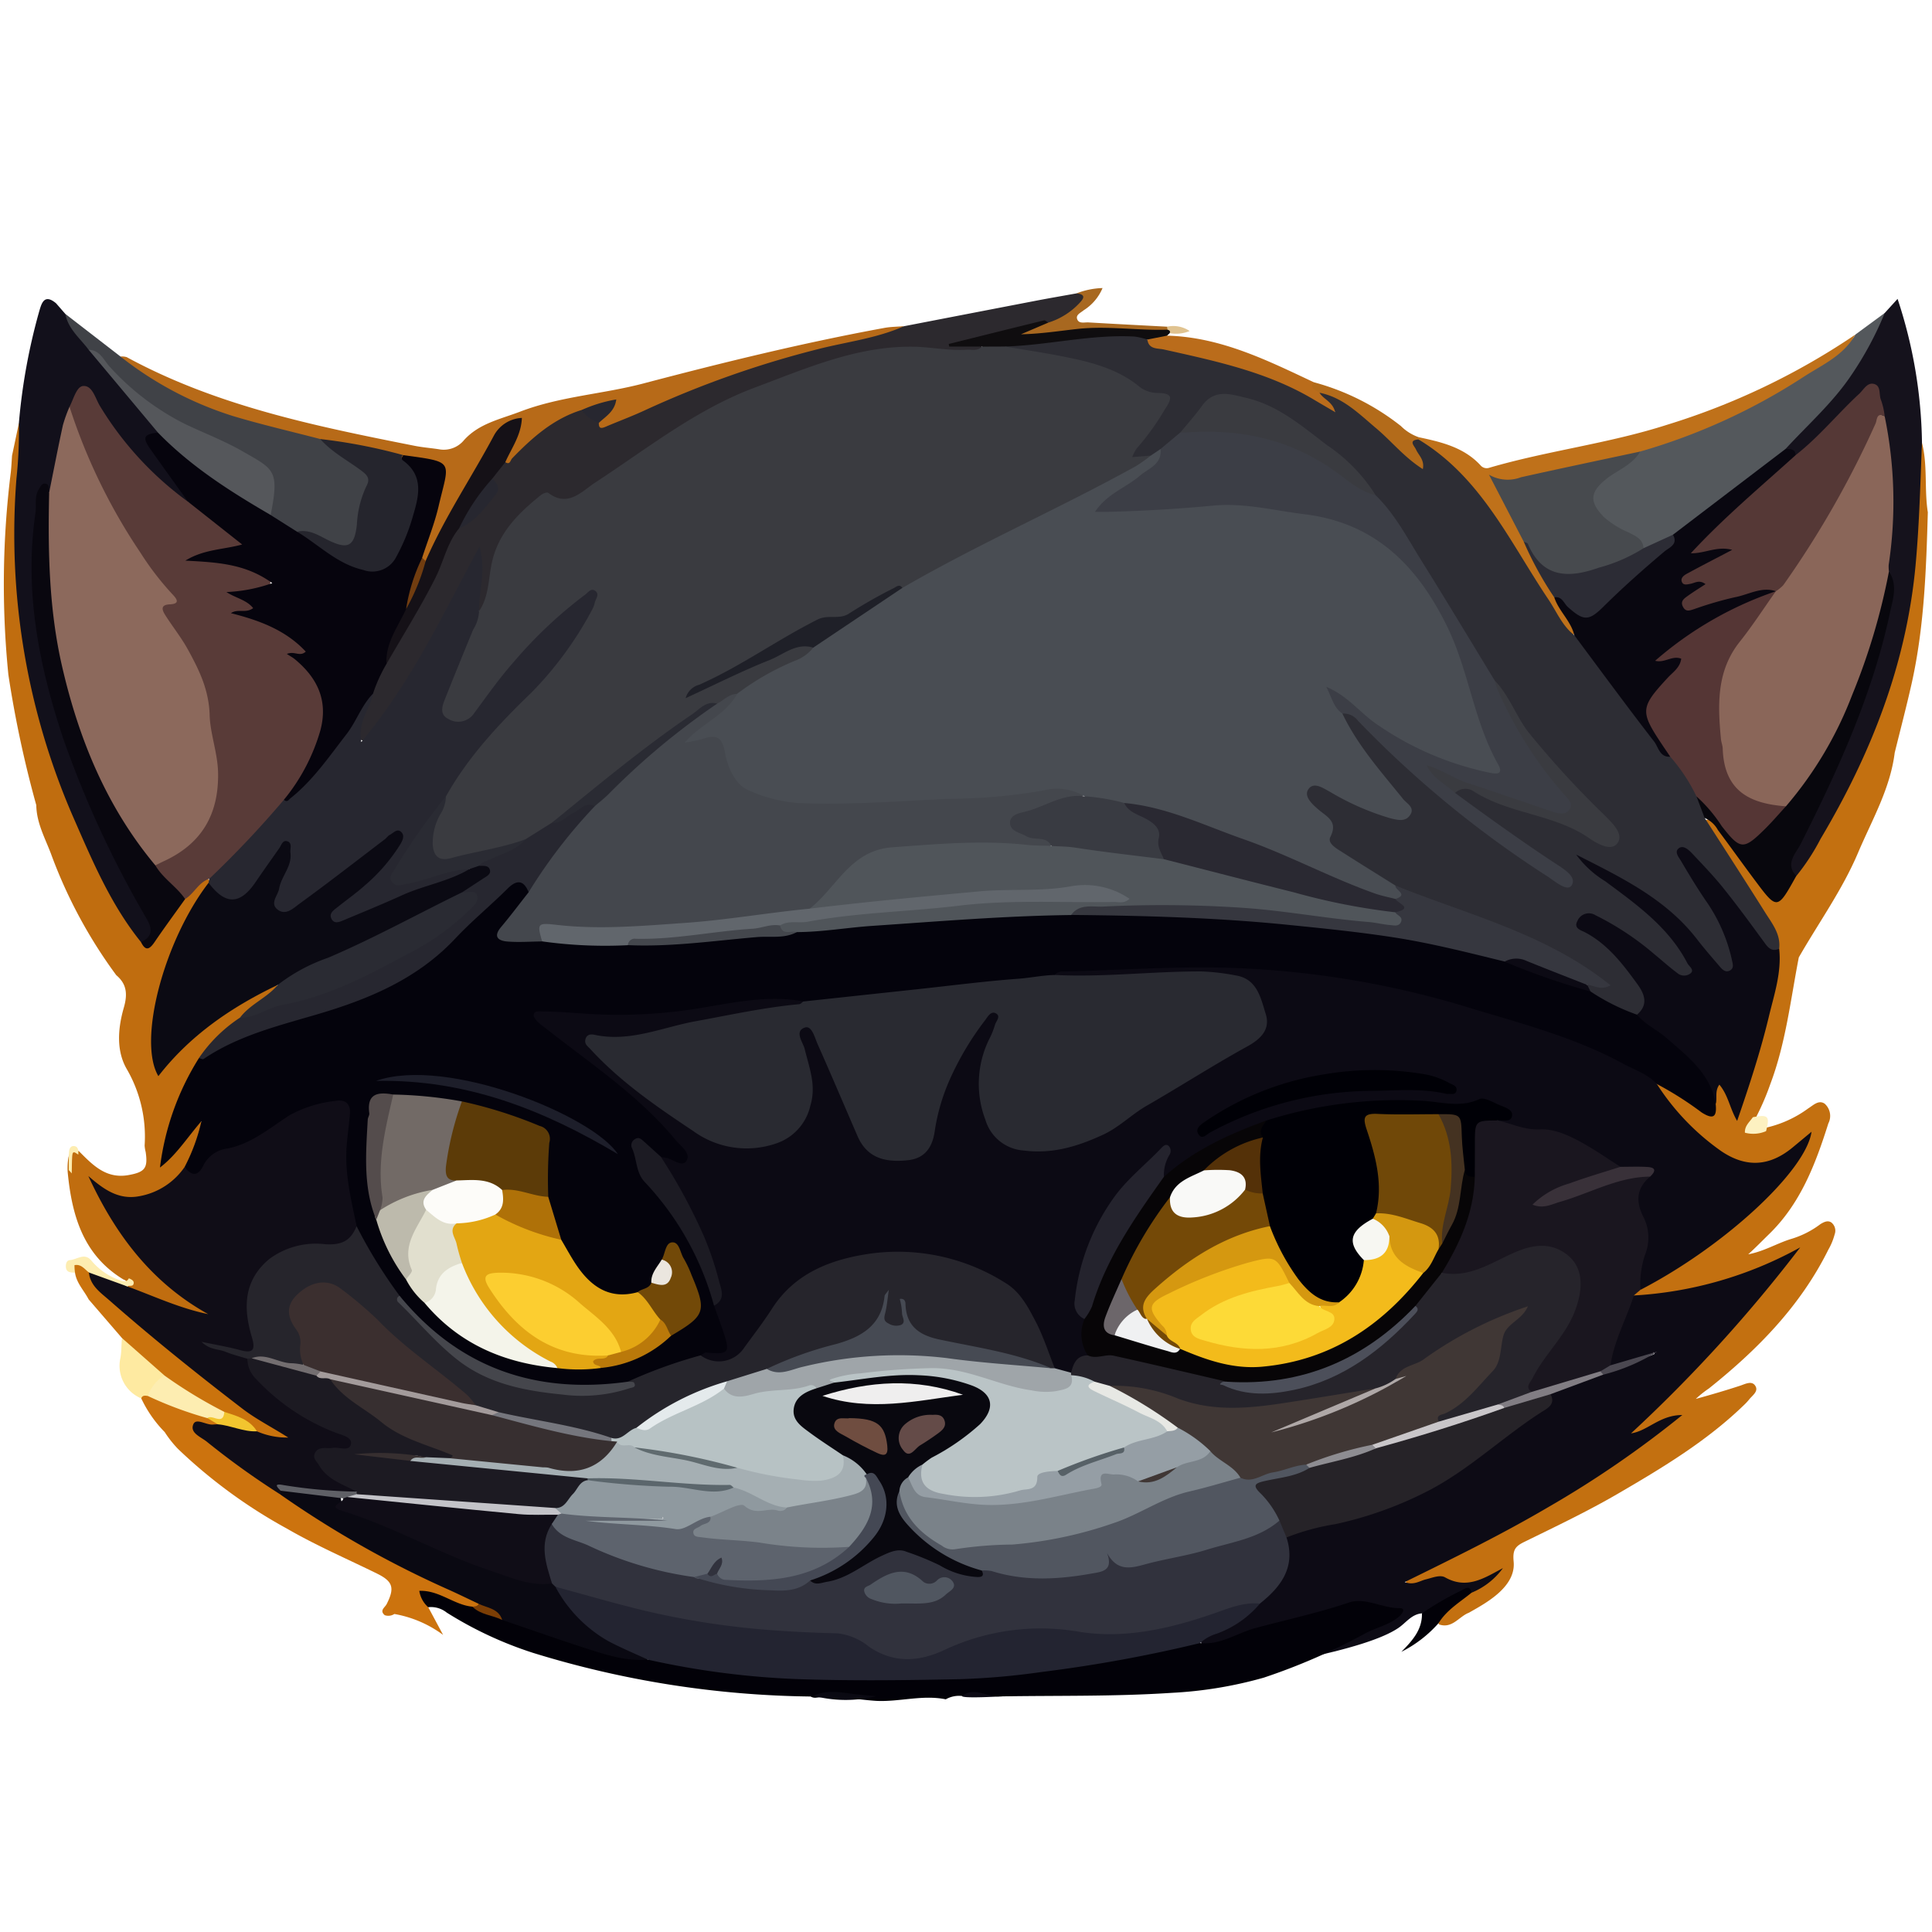 <svg xmlns="http://www.w3.org/2000/svg" width="236" height="236" viewBox="0 0 236 236">
  <g id="Group_1494" data-name="Group 1494" transform="translate(6742.755 3209.755)">
    <g id="Group_1490" data-name="Group 1490" transform="translate(-6742.306 -3209.306)">
      <rect id="Rectangle_3651" data-name="Rectangle 3651" width="236" height="236" transform="translate(-0.449 -0.449)" fill="none"/>
      <g id="Group_1488" data-name="Group 1488" transform="translate(0.001 34.742)">
        <g id="Group_1489" data-name="Group 1489" transform="translate(0 0)">
          <path id="Path_20376" data-name="Path 20376" d="M3.986,285.744A134.861,134.861,0,0,1,.574,269.8a110.485,110.485,0,0,1,.3-24.768c.069-.666.1-1.336.147-2l.839-3.968c1.092,1.6.6,3.374.475,5.065-.839,11.068-.3,22.006,3.02,32.678,2.747,8.816,6.222,17.309,11.51,24.953.643.969,1.118.544,1.6-.175a44.482,44.482,0,0,1,3.391-4.635c1.078-.695,1.5-2.351,3.18-2.166a1.153,1.153,0,0,1,.134.568,81.394,81.394,0,0,0-4.815,10.172c-1.4,3.906-2.276,7.843-1.545,12.089.775-.078.959-.735,1.332-1.139,3.468-3.757,7.723-6.428,12.162-8.846a1.2,1.2,0,0,1,.973-.1c.554.921-.248,1.291-.752,1.719a34.442,34.442,0,0,0-3.247,2.678,24.374,24.374,0,0,0-5.174,5.036,41.772,41.772,0,0,0-4.567,12.09,12.468,12.468,0,0,0,1.778-2.006c.514-.617,1-1.252,1.5-1.882.312-.4.625-1.09,1.2-.828.687.312.4,1.046.243,1.611a13.676,13.676,0,0,1-1.837,4.21A7.861,7.861,0,0,1,15.305,334a5.087,5.087,0,0,1-4.583-2.52c3.434,5.8,7.042,11.484,13.152,15.013a6.145,6.145,0,0,1,.674.444c.364.28.96.557.74,1.06-.258.588-.914.422-1.444.3a12.111,12.111,0,0,1-1.732-.549,62.093,62.093,0,0,1-6.875-2.844c-.178-.417.049-1.033-.6-1.228-4.949-3-6.317-7.852-6.822-13.153a8.178,8.178,0,0,1,.09-1.734c.157-.711.444-1.256,1.315-.764,1.669,1.677,3.3,3.386,6.04,2.889,1.978-.359,2.377-.833,2.083-2.821a4.12,4.12,0,0,1-.126-.793,16.445,16.445,0,0,0-2.2-9.364c-1.291-2.254-1.057-4.985-.342-7.47.464-1.61.384-2.874-.922-3.967a59.339,59.339,0,0,1-7.975-14.83c-.727-1.92-1.766-3.785-1.794-5.931" transform="translate(0 -222.568)" fill="#c06d0f"/>
          <path id="Path_20377" data-name="Path 20377" d="M34.859,98.077C31.1,93.429,28.838,87.96,26.471,82.565a86.63,86.63,0,0,1-6.833-41.073,54.959,54.959,0,0,0,.3-6.817A73.127,73.127,0,0,1,22.4,21.1c.284-.946.577-2.323,2.085-1.054l1.132,1.3c1,1.447,2.2,2.737,3.209,4.177,2.74,2.985,5.122,6.274,7.865,9.257a1.081,1.081,0,0,1,.331,1.09c-.783.53-1.078,1.12-.378,1.971,1.191,1.447,2.031,3.151,3.3,4.547.479.526,1.122,1.032.735,1.91-.808.351-1.231-.31-1.723-.7a38.8,38.8,0,0,1-9.391-10.578,7.708,7.708,0,0,0-1.614-2.268,6,6,0,0,0-1.465,2.436A39.655,39.655,0,0,0,24.566,41.5c-.086.643-.036,1.359-.791,1.694-1.163-.19-1.117.7-1.2,1.4a58.692,58.692,0,0,0,.709,18.855c2.171,10.838,6.914,20.62,12.011,30.277A8.3,8.3,0,0,1,36.348,95.9c.231,1.18.072,2.181-1.489,2.177" transform="translate(-18.082 -18.185)" fill="#12101b"/>
          <path id="Path_20378" data-name="Path 20378" d="M2546.8,281.764c-.2,7.052-.437,14.1-1.99,21.022-.633,2.811-1.367,5.6-2.057,8.4-.551,4.413-2.781,8.219-4.475,12.212-1.918,4.535-4.807,8.536-7.24,12.789-1.01,5.19-1.59,10.473-3.477,15.466a31.252,31.252,0,0,1-1.652,3.875c-.129.514-.943.937-.436,1.493.422.463,1.078.053,1.631-.049a13.857,13.857,0,0,0,5.092-2.344c.611-.376,1.262-1.073,2-.573a2,2,0,0,1,.449,2.415c-1.568,4.962-3.4,9.8-7.26,13.541-.809.786-1.59,1.6-2.529,2.446,1.971-.368,3.537-1.362,5.275-1.886a11.248,11.248,0,0,0,3.566-1.816c.416-.241.871-.485,1.318-.186a1.283,1.283,0,0,1,.4,1.457,7.561,7.561,0,0,1-.766,1.857c-3.42,6.9-8.664,12.222-14.594,16.961a12.814,12.814,0,0,0-1.6,1.277c1.883-.52,3.67-1.042,5.438-1.623.607-.2,1.422-.655,1.842.041.41.679-.4,1.172-.791,1.684a6.49,6.49,0,0,1-.547.591c-4.576,4.447-9.988,7.7-15.455,10.883-3.727,2.169-7.613,4.014-11.475,5.909-1.115.548-1.389,1.012-1.262,2.4.295,3.165-3.594,5.155-5.463,6.231-1.227.465-2.045,2.006-3.68,1.419-.334-1.439.98-1.878,1.668-2.665a8.953,8.953,0,0,1,2.1-1.515c.9-.454,1.732-1.034,2.623-1.5.238-.132.15.239.072-.019-.006-.027-.074-.023-.174.047a4.563,4.563,0,0,1-4.752.577,4.775,4.775,0,0,0-3.17.146c-.811.224-2,.828-2.338-.149-.32-.929,1.02-1.2,1.744-1.56,5.672-2.812,11.295-5.707,16.738-8.951,4.693-2.8,9.123-5.967,13.881-9.367-1.518.506-2.436,1.357-3.553,1.79-.434.168-.945.416-1.314,0-.412-.464.035-.88.3-1.24a14.019,14.019,0,0,1,1.525-1.612c6.145-6.125,12.422-12.128,17.314-18.8a41.564,41.564,0,0,1-15.492,4.751c-1.1.1-2.229.722-3.35.046-.3-.628.238-.862.561-1.2a32.572,32.572,0,0,1,3.189-1.709,49.078,49.078,0,0,0,16.93-15.5c.137-.205.34-.408.289-.7-3.377,3.683-6.359,4.181-10.521,1.728-3.08-1.813-5.283-4.536-7.445-7.291a1.308,1.308,0,0,1-.264-1.324c.826-.5,1.4.113,2,.485,1.2.745,2.34,1.566,3.523,2.33.787.509,1.258.366,1.277-.65a4.815,4.815,0,0,1,.02-.607c.074-.584-.02-1.378.7-1.508.758-.138,1.135.571,1.469,1.167.262.469.393,1,.9,1.844,1.869-6.594,4.416-12.691,4.588-19.389a7.178,7.178,0,0,0-1.682-4.42c-2.076-3.038-3.975-6.19-6.01-9.252-.432-.646-1.068-1.249-.812-2.166,1.148-.563,1.547.439,2.021,1.059,1.756,2.292,3.385,4.676,5.148,6.962,1.314,1.7,1.359,1.7,2.691-.078.4-.539.768-1.1,1.119-1.676,6.871-10.832,12.334-22.214,13.879-35.147a141.44,141.44,0,0,0,1.014-14.457c.018-.973-.27-2.043.607-2.846.717,2.787.285,5.672.715,8.484" transform="translate(-2311.758 -254.429)" fill="#c37010"/>
          <path id="Path_20379" data-name="Path 20379" d="M691.583,12.6Q699.74,11.02,707.9,9.448c1.583-.3,3.173-.574,4.759-.859,1.659-.292,1.4.561.745,1.393a6.6,6.6,0,0,1-4.167,2.537c-3.27.343-6.332,1.672-9.6,2.03a15.449,15.449,0,0,1-2.161.3c1.191.079,2.417-.687,3.582.105.209,1.133-.72.954-1.282,1a14.967,14.967,0,0,1-4.225-.025c-4.181-.835-8.134.133-12.111,1.217a76.358,76.358,0,0,0-25.889,12.745c-1.4,1.045-2.924,1.911-4.379,2.877-1.436.954-2.879,1.7-4.7,1.057-.956-.337-1.686.362-2.315.944a13.827,13.827,0,0,0-4.763,8.618c-.179,1.443-.067,3.141-1.623,4.1a1.817,1.817,0,0,1-.487-2.025,18.8,18.8,0,0,0,.2-4.474c-2.252,4.843-4.953,9.435-7.659,14.028-1.3,2.2-2.712,4.32-4.165,6.417a5.529,5.529,0,0,1-1.256,1.3c-.37.272-.771.655-1.261.349a1.253,1.253,0,0,1-.426-1.269c.116-1.584,1.1-2.87,1.5-4.362a16.227,16.227,0,0,1,1.8-3.8c2.362-4.5,5.438-8.622,7.027-13.53a6.917,6.917,0,0,1,1.9-3.045,15.884,15.884,0,0,0,3.826-3.419,2.2,2.2,0,0,0,.356-2.41,3.455,3.455,0,0,1,1.548-2.235,35.3,35.3,0,0,1,6.579-5.4,4.891,4.891,0,0,1,2.949-1.025c.888.383,1.539,1.131,2.4,1.549a3.277,3.277,0,0,0,2.474-.576,128.949,128.949,0,0,1,21.836-8.125c4.2-1.067,8.472-1.8,12.677-2.838" transform="translate(-581.609 -7.942)" fill="#2c292e"/>
          <path id="Path_20380" data-name="Path 20380" d="M2841.352,46.727q1.8-1.323,3.6-2.646c.645.768.027,1.369-.273,2a43.921,43.921,0,0,1-9.965,13.276c-.541.5-1.039,1.05-1.562,1.569-4.572,3.634-9.027,7.42-13.953,10.591-1.279.425-2.3,1.593-3.812,1.361a9.986,9.986,0,0,0-2.943-2.05,7.457,7.457,0,0,1-2.547-1.919,2.925,2.925,0,0,1,.309-4.559c1.447-1.293,3.258-2.118,4.578-3.572a8.51,8.51,0,0,1,3.309-1.366c8.223-2.4,15.322-6.939,22.293-11.709a2.216,2.216,0,0,0,.971-.979" transform="translate(-2615.174 -41.04)" fill="#54585c"/>
          <path id="Path_20381" data-name="Path 20381" d="M3155.346,37.4c2.7-2.938,5.713-5.593,7.971-8.925a41.333,41.333,0,0,0,4.139-7.677c.443-.489.889-.978,1.568-1.725a58.1,58.1,0,0,1,2.982,17.536c-.2,4.96-.32,9.917-.771,14.87-1.107,12.169-5.441,23.179-11.623,33.567a26.372,26.372,0,0,1-2.955,4.522c-1.057.145-1.047-.588-.979-1.27a6.084,6.084,0,0,1,.73-2.289c1.645-3.08,2.98-6.305,4.488-9.449A89.612,89.612,0,0,0,3167.43,58a11.077,11.077,0,0,0,.092-5.931,37.626,37.626,0,0,1,.25-5.227,52.925,52.925,0,0,0-.766-12.828,16.889,16.889,0,0,0-.537-2.742c-.262-1.22-.811-1.216-1.605-.426-2.039,2.023-4.053,4.07-6.1,6.079-.607.593-1.111,1.371-2.092,1.424a2.844,2.844,0,0,1-1.324-.955" transform="translate(-2937.68 -17.755)" fill="#15121c"/>
          <path id="Path_20382" data-name="Path 20382" d="M112.027,50.106c-1.038-1.4-2.505-2.526-2.847-4.381l6.729,5.2c2.084,1.079,4.107,2.269,6.15,3.421a53.012,53.012,0,0,0,15.338,5.34,7.132,7.132,0,0,1,3.232,1,45.648,45.648,0,0,0,4.807,3.621,2.151,2.151,0,0,1,.894,2.921,16.126,16.126,0,0,0-1.035,4.7c-.254,2.259-1.235,2.912-3.4,2.185-1.453-.488-2.767-1.391-4.366-1.435a6.3,6.3,0,0,1-3.541-2.293c1.014-4.11-.788-6.537-4.515-8.13-1.968-.841-3.94-1.714-5.88-2.636a28.578,28.578,0,0,1-9.418-7.425,8.732,8.732,0,0,0-2.146-2.093" transform="translate(-101.648 -42.571)" fill="#404247"/>
          <path id="Path_20383" data-name="Path 20383" d="M231.145,81.237c-3.546-.925-7.123-1.748-10.631-2.8a42.9,42.9,0,0,1-13.771-7.279,2.082,2.082,0,0,1,.765.077c10.981,5.964,23.04,8.424,35.118,10.821.987.2,2,.277,2.993.427a3.193,3.193,0,0,0,3.072-1.088c1.836-2.057,4.405-2.56,6.867-3.5,4.9-1.875,10.092-2.135,15.074-3.447,9.738-2.565,19.516-4.965,29.426-6.783.784-.144,1.6-.143,2.4-.209-3.322,1.476-6.934,1.9-10.414,2.779A121.687,121.687,0,0,0,270.7,77.775c-1.514.7-3.086,1.278-4.622,1.935-.514.22-.919.355-.9-.444.052-.972.953-1.385,1.411-2.161-1.195.133-2.262.883-3.49.578-3.461,1.067-6.053,3.384-8.5,5.907-.233.24-.257.851-.84.475-.564-1,.355-1.6.645-2.366a9.617,9.617,0,0,0,.8-2.4c-1.82.551-2.679,1.941-3.409,3.423-2.111,4.28-4.811,8.234-6.9,12.527a1.845,1.845,0,0,1-.9,1.043.733.733,0,0,1-.61-.589c-.1-2.092,1.014-3.869,1.548-5.792,1.789-6.433.968-5.249-3.806-6.3-2.377-.588-4.8-.956-7.2-1.387a8.088,8.088,0,0,1-2.778-.989" transform="translate(-192.48 -62.8)" fill="#b76a18"/>
          <path id="Path_20384" data-name="Path 20384" d="M2556.812,82.44c-1.406,2.536-3.99,3.661-6.262,5.124a73.956,73.956,0,0,1-20.018,9.157c-2.361,1.453-5.115,1.545-7.709,2.128-3.078.691-6.143,1.471-9.4,2.021.98,2.252,2.17,4.41,3.25,6.619,1.033,2.409,2.5,4.584,3.705,6.9.578,1.613,2.355,2.664,2.178,4.631-1.268.309-1.6-.782-2.066-1.5-2.07-3.135-4.064-6.322-6.064-9.5-2.756-4.388-5.547-8.747-10.186-11.467a1.908,1.908,0,0,1-.91-1.039.7.7,0,0,1,.143-.547c2.775.588,5.523,1.227,7.563,3.436a.983.983,0,0,0,1.09.291c7.15-2.087,14.59-2.958,21.705-5.247a85.884,85.884,0,0,0,22.98-11.007" transform="translate(-2330.634 -76.753)" fill="#bf711a"/>
          <path id="Path_20385" data-name="Path 20385" d="M2024.837,82.677c6.521.171,12.2,3,17.917,5.69.167.67.854.835,1.254,1.284.68.654,2.173,1.174,1.4,2.248-.635.878-1.674-.242-2.432-.674a47.308,47.308,0,0,0-15.063-5.464,39.5,39.5,0,0,1-4.107-1c-.684-.2-1.493-.333-1.582-1.3.62-1.089,1.608-.97,2.616-.793" transform="translate(-1882.721 -76.867)" fill="#ba6c1b"/>
          <path id="Path_20386" data-name="Path 20386" d="M1700.148,59.069l-2.415.477c-2.981.507-6.014.09-9.01.59a55.159,55.159,0,0,1-8.392.8c-.968,0-1.979.223-2.8-.531h-4l-.053-.318c3.881-.967,7.76-1.938,11.645-2.884.139-.034.338.175.508.271-.276.75-1.032.827-1.655.995,5.353-1.2,10.717-.569,16.074-.294.328.059.646.126.425.583-.106.1-.215.2-.323.306" transform="translate(-1558.034 -53.259)" fill="#0f0d0f"/>
          <path id="Path_20387" data-name="Path 20387" d="M2318.013,168c-.412-.332-1.266-.424-.7-1.287a29.472,29.472,0,0,1,10.637,5.347,5.773,5.773,0,0,0,2.174,1.366c-.014.091-.021.183-.035.274-.35.782.375,1.2.609,1.788.244.6.814,1.263.146,1.809s-1.223-.145-1.762-.493a21.642,21.642,0,0,1-3.414-3.076,34.814,34.814,0,0,0-7.656-5.729" transform="translate(-2157.279 -155.213)" fill="#b36b1a"/>
          <path id="Path_20388" data-name="Path 20388" d="M1819.292,5.083c-3.685.123-7.349-.5-11.054-.084-2.258.252-4.506.6-6.849.649l3.328-1.423a8.789,8.789,0,0,0,3.926-2.511c.678-.73.3-.979-.473-1.064A9.483,9.483,0,0,1,1811.354,0a5.9,5.9,0,0,1-2.3,2.71c-.342.294-.958.531-.815,1.037.187.66.893.42,1.385.449,3.2.189,6.406.352,9.606.523.142.06.2.133.166.22s-.065.141-.105.141" transform="translate(-1677.124 -0.004)" fill="#a86820"/>
          <path id="Path_20389" data-name="Path 20389" d="M2060.09,68.013c-.021-.119-.043-.24-.058-.361a3.528,3.528,0,0,1,2.759.529,4.313,4.313,0,0,1-2.425.257c.1-.263-.068-.356-.276-.425" transform="translate(-1917.924 -62.934)" fill="#e0c390"/>
          <path id="Path_20390" data-name="Path 20390" d="M466.852,1073.947c.159,1.538-.213,2.019-1.717,1.061a41.3,41.3,0,0,0-5.482-3.48c-2.065-.3-3.637-1.692-5.469-2.514a135.164,135.164,0,0,0-36.209-10.2,113.2,113.2,0,0,0-21.95-.75c-3.334.169-6.719-.083-10.027.617-4.563.9-9.22.984-13.822,1.566-5.469.693-10.934,1.451-16.444,1.76-3.562-.683-7.1-.149-10.593.432a66.063,66.063,0,0,1-19.084.79,4.138,4.138,0,0,0-2.543.265,16.548,16.548,0,0,0,2.9,2.5,118.918,118.918,0,0,1,10.365,8.348,56.123,56.123,0,0,1,4.193,4.637c.49.578,1.167,1.3.507,2.147-.617.79-1.466.428-2.243.22-.391-.1-.759-.278-1.14-.4-1.079-.354-1.668-1.48-2.993-2.01.243,1.829.512,3.324,1.637,4.583a37.544,37.544,0,0,1,8.31,15.183c.394,1.126.889,2.214,1.207,3.364.636,2.3.01,3.076-2.36,2.925a3.009,3.009,0,0,0-.974.107c-3.085.823-5.931,2.313-8.987,3.221a27.653,27.653,0,0,1-15.233-1.178,28.011,28.011,0,0,1-12.921-9.246,40.358,40.358,0,0,1-5.352-9.12,25.848,25.848,0,0,1-1.109-11.949c.348-2.386-.114-2.8-2.448-2.419a11.685,11.685,0,0,0-4.29,1.667c-2.568,1.58-4.993,3.454-8.039,4.126-1.065.233-1.57,1.192-2.254,1.928-1.019,1.1-1.738.936-2.46-.458a22.856,22.856,0,0,0,2.054-5.6c-1.8,2.086-3.08,4.154-5.063,5.666a32.545,32.545,0,0,1,4.75-13.356c4.184-3.131,9.138-4.381,14.045-5.742a78.186,78.186,0,0,0,7.94-2.871c5.04-2,8.438-6.08,12.366-9.491,1.163-1.01,2.1-2.27,3.342-3.2,1.336-1,2.1-.691,2.788.995-.41,1.533-1.539,2.588-2.5,3.761-.321.392-.859.8-.568,1.372.276.543.919.429,1.434.446,1.191.039,2.383.011,3.578-.046a84.661,84.661,0,0,0,10,.4,124.835,124.835,0,0,0,16.644-1.145c1.333-.147,2.7.142,4-.348,8.093-.781,16.181-1.579,24.318-1.856,3.018-.1,6.033-.391,9.061-.331q8.464-.1,16.912.434c12.075.757,24.135,1.67,35.789,5.291,3.58,1.256,7.175,2.482,10.734,3.8,1.961.967,3.929,1.925,5.873,2.929a40.409,40.409,0,0,1,7.38,6.063c1.306,1.489,2.337,3.028,2.144,5.114" transform="translate(-257.726 -974.311)" fill="#04030c"/>
          <path id="Path_20391" data-name="Path 20391" d="M155.8,1446.752c.82,1.12,1.618,1.184,2.263-.127a3.794,3.794,0,0,1,2.958-2.12c2.921-.559,5.162-2.5,7.564-4.044a14.8,14.8,0,0,1,5.691-1.776c1.147-.207,1.819.373,1.715,1.6-.107,1.265-.286,2.522-.391,3.786-.281,3.39.526,6.65,1.213,9.926-.406,2.507-.708,2.692-3.232,2.691a15.149,15.149,0,0,0-5.532.909c-3.206,1.242-4.674,4.544-3.865,8.564a12.815,12.815,0,0,1,.451,1.959c.05,1.205-.452,1.814-1.719,1.432-1.077-.328-2.176-.549-3.259-.837,1.315.4,2.722.485,3.92,1.265,1.882,4.132,5.609,6.143,9.367,8.1a29.987,29.987,0,0,1,2.708,1.31c.51.334,1.047.724.855,1.438-.169.629-.784.646-1.31.728-.2.032-.4.017-.6.039-.7.085-1.709-.263-1.994.531-.3.841.634,1.388,1.152,1.966a7.421,7.421,0,0,0,2.233,1.32c.4.217,1.141.292.733,1.089-2.659.97-5.282-.029-7.922-.146-.366-.016-.773-.352-1.067.155a.715.715,0,0,1-.387.372c-1.112,0-1.792-.825-2.613-1.365a69.623,69.623,0,0,1-7.082-5.238c-.7-.595-1.643-1.245-1.093-2.3.46-.887,1.408-.457,2.181-.321a8.628,8.628,0,0,0,1.2.071c1.556.024,2.993.674,4.517.86a16.266,16.266,0,0,1,1.794.484c-4.492-2.585-8.646-6.332-13.018-9.783-2.377-1.878-4.655-3.874-6.962-5.836a11.093,11.093,0,0,1-2.358-2.742c-.271-.452-.624-.989.234-1.267a22.978,22.978,0,0,1,4.617,1.89c3.26,1.189,6.412,2.684,9.914,3.4-6.935-3.844-11.392-9.8-14.637-16.868,1.783,1.539,3.6,2.928,6.141,2.478a8.525,8.525,0,0,0,5.622-3.589" transform="translate(-133.696 -1339.401)" fill="#100d17"/>
          <path id="Path_20392" data-name="Path 20392" d="M116.6,175.9c.493-.928.852-2.477,1.671-2.534,1.136-.079,1.473,1.5,2.039,2.434A40.171,40.171,0,0,0,131.071,187.5c2.569.838,4.285,2.937,6.425,4.406,1.065.731.141,1.287-.579,1.489-1.551.433-3.157.634-4.481.951a17.332,17.332,0,0,1,6.978,1.318c.811.327,1.8.712,1.716,1.735-.081.969-1.129,1-1.9,1.186a5.291,5.291,0,0,1-2.238.208c.211.14.424.078.6.166.7.358,1.759.564,1.635,1.526-.151,1.172-1.3.578-2.055.673,2.948.091,5.254,1.594,7.473,3.2.573.413,1.854,1.167.305,2.081-.148.088-.24.144-.14.222a3.624,3.624,0,0,1,.48.366c2.631,2.876,3.547,6.083,2.065,9.853A23.051,23.051,0,0,1,143.246,224a107.2,107.2,0,0,1-8.267,9.033c-.348.346-.631.955-1.309.531-1.315.427-1.838,1.8-2.947,2.469-1.673-1.035-3.368-2.052-3.757-4.229a7.611,7.611,0,0,1,2.611-1.839c3.029-1.744,4.268-4.505,4.591-7.816a9.347,9.347,0,0,0,.01-1.409c-.338-6.273-1.147-12.385-5.238-17.569-.792-1-2.295-2.178-.482-3.769.5-.439-.395-1.022-.742-1.455a74.616,74.616,0,0,1-10.1-17.582A11.065,11.065,0,0,1,116.6,175.9" transform="translate(-108.558 -161.406)" fill="#593b38"/>
          <path id="Path_20393" data-name="Path 20393" d="M362.909,498.544a123.426,123.426,0,0,0,9.121-9.663,47.636,47.636,0,0,0,9.162-11.315c.419-.694.562-1.722,1.728-1.652-.319,1.817-1.884,3.285-1.446,5.92,6.137-7.32,9.934-15.54,14.437-23.858.868,2.978-.1,5.421-.044,7.866.581.626.282,1.276-.012,1.87-1.25,2.533-1.765,5.368-3.234,7.81a2.976,2.976,0,0,0-.294.75c-.225.828-.7,1.744.4,2.294.97.482,1.651-.07,2.245-.8,2.96-3.65,5.687-7.493,9.2-10.676,1.248-1.13,2.5-2.254,3.834-3.266.65-.49,1.393-1.378,2.281-.57.8.731.252,1.667-.123,2.422a41.556,41.556,0,0,1-4.453,6.948,32.228,32.228,0,0,1-3.622,4.058,61.538,61.538,0,0,0-10.017,12.062c-2.015,2.668-3.807,5.492-5.732,8.223-.29.411-.706.963-.313,1.469s1,.172,1.5.067c1.575-.329,3.1-.854,4.658-1.242.823-.2,1.677-.594,2.5.042-.039,1.1-1.023,1.169-1.7,1.4a122.98,122.98,0,0,0-12.548,5.047,3.588,3.588,0,0,1-.764.261c-.785.173-1.687.5-2.148-.447-.442-.905.269-1.5.89-2.035,2.188-1.887,4.6-3.544,6.294-5.944.407-.575,1.059-1.052.965-2.072a38.842,38.842,0,0,0-3.706,2.8c-2.137,1.526-4.21,3.14-6.313,4.712a10.442,10.442,0,0,1-2.952,1.729c-1.493.484-2.406-.3-2.135-1.852a13.354,13.354,0,0,1,1.126-3.236,4.632,4.632,0,0,0,.5-2.847,23.39,23.39,0,0,0-2.693,3.6,12.292,12.292,0,0,1-1.567,2.1c-1.9,1.75-4.36,1.026-5.11-1.494q.041-.242.083-.484" transform="translate(-337.797 -426.384)" fill="#272730"/>
          <path id="Path_20394" data-name="Path 20394" d="M268.113,966.886c2.058,2.744,3.849,2.706,5.753-.1.94-1.386,1.916-2.748,2.878-4.12.257-.367.407-1.021.961-.858.684.2.341.912.406,1.405.218,1.664-1.112,2.848-1.374,4.363-.149.863-1.178,1.805-.2,2.577,1.008.795,1.963-.191,2.7-.724,3.519-2.557,6.953-5.23,10.413-7.866.213-.163.371-.417.6-.534.443-.22.9-.837,1.408-.336.435.431.152,1.023-.125,1.494a21.615,21.615,0,0,1-4.323,5.01c-1.042.937-2.2,1.746-3.294,2.626-.463.371-1.132.756-.8,1.445.357.733,1.048.375,1.59.148,2.35-.983,4.711-1.947,7.028-3,2.68-1.222,5.655-1.672,8.216-3.191a1.283,1.283,0,0,1,1.234-.838c.692-.01,1.384.1,1.591.861s-.432,1.175-.941,1.58c-.774.615-1.673,1.038-2.5,1.577-5.677,3-11.375,5.951-17.284,8.476a17.242,17.242,0,0,0-4.406,2.352c-.313.258-.676.457-1.078.125-5.633,2.691-10.7,6.134-14.586,11.146-2.549-4.277.648-16.473,6.127-23.611" transform="translate(-243.084 -894.241)" fill="#0b0a13"/>
          <path id="Path_20395" data-name="Path 20395" d="M64.459,392.75c.938,1.616,2.6,2.589,3.64,4.117-1.243,1.742-2.514,3.465-3.718,5.234-.6.884-1.091,1.209-1.67.028,1.35-.633,1.437-1.532.735-2.774a125.9,125.9,0,0,1-10.275-22.2c-2.946-8.887-4.742-17.97-3.357-27.417.144-.983-.16-2.028.422-2.952.213-.339.407-.8.882-.641.455.155.3.68.376,1.055.829.991.543,2.187.513,3.29a71.575,71.575,0,0,0,3.823,25.554,56.561,56.561,0,0,0,7.688,14.776c.423.584,1.04,1.086.941,1.929" transform="translate(-45.935 -322.237)" fill="#09070f"/>
          <path id="Path_20396" data-name="Path 20396" d="M377.856,919.119l2.512-1.646c.392-.257.958-.517.87-1.006-.125-.685-.819-.539-1.342-.573-.063-1.017.832-1.047,1.429-1.329a19.572,19.572,0,0,0,3.976-2.158,22.533,22.533,0,0,1,3.459-2.16c1.214-.254,2.073-1.178,3.153-1.671.7-.323,1.46-1.162,2.246-.086a1.95,1.95,0,0,1-.576,1.261,60.815,60.815,0,0,0-6.793,9,.681.681,0,0,1-.84.365c-.62-1.535-1.479-1.516-2.566-.436-2.089,2.08-4.393,3.969-6.392,6.1-4.657,4.961-10.581,7.407-16.859,9.257-4.8,1.413-9.664,2.6-13.89,5.457-.112.076-.374-.07-.566-.113a18.025,18.025,0,0,1,5.026-4.943,47.408,47.408,0,0,1,9.672-3.336c3.915-1.091,7.346-3.247,10.9-5.114a31.7,31.7,0,0,0,6.748-4.707c.926-.851.906-1.52-.166-2.164" transform="translate(-321.829 -845.326)" fill="#272730"/>
          <path id="Path_20397" data-name="Path 20397" d="M445.688,1069.227c.615.143,1.534-.368,1.8.392.258.73-.469,1.314-.98,1.842a30.788,30.788,0,0,1-7.662,5.4c-4.815,2.613-9.688,5.144-15.171,6.138-1.771.32-3.252,1.615-5.143,1.546,1.256-1.659,3.3-2.412,4.616-4a21.3,21.3,0,0,1,6.1-3.294c5.616-2.389,10.956-5.351,16.437-8.022" transform="translate(-389.661 -995.433)" fill="#2a2b33"/>
          <path id="Path_20398" data-name="Path 20398" d="M117.508,1718.677q-2.324-.842-4.649-1.684c-.569-.119-1.141-.494-1.7.02-.547-.021-1.125-.006-1.122-.794,0-.36.117-.713.513-.745.865-.068,1.765-.942,2.6.056a7.874,7.874,0,0,0,3.587,2.437c.446.151.763.178,1-.269.287.141.665.273.578.66-.09.4-.546.18-.807.319" transform="translate(-102.443 -1596.743)" fill="#fdedb1"/>
          <path id="Path_20399" data-name="Path 20399" d="M115.645,1522.527c-.12-.135-.241-.268-.361-.4,0-.667-.005-1.335.009-2,.008-.412.1-.93.545-.939.625-.014.629.557.615,1.04-.288-.114-.69-.646-.749.163-.052.709-.041,1.427-.058,2.139" transform="translate(-107.331 -1414.386)" fill="#fdedb1"/>
          <path id="Path_20400" data-name="Path 20400" d="M92.851,266.152c-5.942-7.111-9.346-15.4-11.4-24.341-1.605-7-1.727-14.089-1.568-21.209.552-2.736,1.079-5.479,1.674-8.206a17.775,17.775,0,0,1,.811-2.262,70.62,70.62,0,0,0,8.659,17.818,34.988,34.988,0,0,0,3.913,5.087c.54.565.982,1.17-.326,1.231-1.206.057-.925.727-.541,1.333.9,1.415,1.96,2.733,2.763,4.2,1.366,2.486,2.563,4.91,2.65,8.008.064,2.281.989,4.624,1.03,7.067.084,5.036-2,8.625-6.583,10.745-.365.169-.723.355-1.084.533" transform="translate(-74.326 -195.638)" fill="#8c695c"/>
          <path id="Path_20401" data-name="Path 20401" d="M278.739,286.28c-1.419,1.443-2.037,3.409-3.263,4.984-2.12,2.726-4.063,5.6-6.8,7.783-.226.179-.444.583-.825.2a23.64,23.64,0,0,0,4.451-8.476c.968-3.644-.365-6.406-3.116-8.683-.257-.213-.559-.372-.98-.647.944-.4,1.587.395,2.309-.289-2.474-2.646-5.69-3.817-9.14-4.692.823-.583,1.813.062,2.716-.616-.818-1.024-2.128-1.218-3.267-1.965a19.053,19.053,0,0,0,5.6-1.089c-3.312-2.408-6.814-2.537-10.617-2.75,2.284-1.4,4.625-1.332,6.939-1.969l-6.619-5.231c-1.534-2.143-3.078-4.279-4.6-6.431-1-1.411-.806-1.81.925-2.014.635-.307,1.059.134,1.39.508,3.041,3.432,7.023,5.6,10.779,8.068a4.635,4.635,0,0,1,1.6,1.494l3.229,2.043a14.194,14.194,0,0,1,4.251,2.247,14.462,14.462,0,0,0,1.673,1.122c3.428,1.775,5.15,1.152,6.625-2.4a23.815,23.815,0,0,0,1.286-3.606c.459-1.935.767-3.842-.921-5.45-.448-.427-.358-.521.052-1.267,6.4.876,5.636.634,4.322,6.263-.5,2.132-1.329,4.187-2.008,6.277.146,2.22-1.256,4.075-1.455,6.214-.9,2.285-2.251,4.377-2.908,6.767a18.688,18.688,0,0,0-1.634,3.606" transform="translate(-233.616 -236.75)" fill="#06040d"/>
          <path id="Path_20402" data-name="Path 20402" d="M172.684,129.409c-4.944-2.873-9.753-5.932-13.771-10.07l-8.46-10.11c1.4.023,1.845,1.3,2.595,2.094a31.36,31.36,0,0,0,9.2,6.984c2.355,1.123,4.794,2.048,7.072,3.361,3.756,2.165,4.467,2.235,3.362,7.742" transform="translate(-140.073 -101.693)" fill="#55575b"/>
          <path id="Path_20403" data-name="Path 20403" d="M953.917,1226.283c.2.032.4.064.594.1.877.157,2.02,1.233,2.537.359.545-.92-.7-1.761-1.357-2.551-4.522-5.472-10.422-9.335-15.914-13.675a8.156,8.156,0,0,1-.93-.756c-.219-.232-.516-.577-.48-.826.075-.511.6-.435.985-.43,1.937.027,3.866.181,5.8.313a61.382,61.382,0,0,0,14.377-.854c3.882-.655,7.8-1.432,11.788-.669-.015.9-.765.833-1.307.9-6.681.875-13.239,2.4-19.807,3.853-1.486.328-2.929-.248-4.333-.018-.318.572.065.827.319,1.112,3.68,4.109,8.251,7.085,12.861,9.991a9.839,9.839,0,0,0,7.167,1.355,6.5,6.5,0,0,0,5.651-7.683c-.175-1.2-.64-2.337-.9-3.516-.233-1.051-1.1-2.544.316-3.037,1.485-.519,1.842,1.193,2.344,2.219,1.682,3.447,3.218,6.962,4.643,10.522a4.432,4.432,0,0,0,4.634,3.15c2.439-.094,3.419-.751,3.889-3.217a31.276,31.276,0,0,1,5.582-12.634c.646-.889,1.333-2.421,2.535-1.808,1.37.7.26,2.092-.175,3.011a12.562,12.562,0,0,0-.632,9.981,4.727,4.727,0,0,0,4.05,3.432,15.957,15.957,0,0,0,11.617-3.1,112.325,112.325,0,0,1,10.64-6.555c1.9-1.02,3.691-2.217,5.516-3.36a2.462,2.462,0,0,0,1.322-2.72c-.6-2.5-1.451-4.3-4.016-4.669a41.27,41.27,0,0,0-10.057-.121c-3.3.336-6.588.149-9.88.163a1.543,1.543,0,0,1-1.273-.5,1.248,1.248,0,0,1,1.082-.406c7.511-.186,15.027-.767,22.534-.36a111.9,111.9,0,0,1,26.763,4.7c6.473,1.978,13.05,3.644,19.048,6.912,1.405.765,2.981,1.253,4.115,2.471a29.446,29.446,0,0,0,7.886,8.222c3.041,2.05,5.9,1.851,8.683-.44.774-.637,1.541-1.28,2.334-1.938-.667,4.787-10.687,14.029-20.9,19.314-.895-1.067-.644-2.281-.285-3.408a8.4,8.4,0,0,0-.193-6.224c-.775-1.734-.183-3.091,1.126-4.263.2-.154.37-.387.68-.287.007-.216-.171-.23-.305-.249-1.176-.165-2.375.023-3.548-.231-2.75-1.068-4.918-3.22-7.852-4.025-1.892-.521-3.926.014-5.7-.99-.511-.29-1.476-.047-1.31-1.124.424-.452.66-.892-.109-1.233a4.135,4.135,0,0,0-2.926-.423,8.692,8.692,0,0,1-3.6.246,50.234,50.234,0,0,0-21.294,1.991,37.806,37.806,0,0,0-10.87,5.4c-.624.451-1.106,1.212-2.047,1.067-.827-.923-.01-1.887.046-3.018-5.778,4.73-9.55,10.354-10.3,17.761a4.827,4.827,0,0,0,.819,2.62,20.785,20.785,0,0,0,.324,4.323c-.829.713-1.461,1.622-2.3,2.331a1.843,1.843,0,0,1-2.065-.458c-1.531-2.156-2.016-4.808-3.393-7.06a11.057,11.057,0,0,0-5.967-4.885c-6.153-2.07-12.358-3.143-18.626-.147a14.014,14.014,0,0,0-5.364,4.123c-1.259,1.661-2.541,3.308-3.66,5.068a5.023,5.023,0,0,1-4.237,2.333c-.846.045-1.823.046-1.835-1.244.225-.118.46-.358.671-.337,2.754.265,2.954.041,2.093-2.537-.359-1.074-.758-2.135-1.139-3.2.617-1.246.229-2.479-.117-3.682a46.944,46.944,0,0,0-5.833-12.532c-.373-.579-1.088-1.1-.535-1.951" transform="translate(-873.633 -1120.151)" fill="#0c0a14"/>
          <path id="Path_20404" data-name="Path 20404" d="M1850.4,168.165a25.668,25.668,0,0,1-5.667-2.828c-.3-.244-.71-.448-.326-.929.366-.232.79-.082,1.548-.243a55.951,55.951,0,0,0-8.271-4.744c-5.475-2.618-11.391-4.13-16.891-6.691-2.277-1.172-4.4-2.606-6.571-3.956-1.069-.665-1.962-1.474-1.633-2.938.215-.954-.4-1.461-1.008-2.03-.968-.9-2.5-1.977-1.639-3.294,1-1.534,2.562-.315,3.764.289a28.216,28.216,0,0,0,5.884,2.617c.759.185,1.709.754,2.246-.031.521-.762-.469-1.278-.9-1.806a95.534,95.534,0,0,1-5.91-7.92c-.425-.645-1.028-1.294-.739-2.207,1.151-.915,1.885,0,2.561.682,3.5,3.526,7.173,6.866,10.944,10.093a137.741,137.741,0,0,0,12.938,9.225.924.924,0,0,0,.994.193,7.365,7.365,0,0,0-2.238-1.96c-3.384-2.3-6.718-4.68-10.054-7.053a2.738,2.738,0,0,1-1.374-1.659c.789-1.2,1.975-.919,2.842-.408,4.428,2.613,9.861,2.725,14.118,5.725a1.023,1.023,0,0,0,.369.158c.674.138,1.476.886,1.991.111.386-.581-.315-1.233-.728-1.743-1.9-2.355-4.226-4.3-6.264-6.534a48.4,48.4,0,0,1-6.378-8.757,5.967,5.967,0,0,0-1.274-1.8c-2.93-4.786-6.046-9.457-8.839-14.329a84.263,84.263,0,0,0-5.655-8.513,42.355,42.355,0,0,0-13.179-10.706,14.36,14.36,0,0,0-3.244-1.054,3.91,3.91,0,0,0-4.817,1.843,13.852,13.852,0,0,1-2.021,2.236,22.384,22.384,0,0,1-2.559,2.29,5.243,5.243,0,0,1-1.579.808c-.767.028-1.744.674-2.236-.143-.461-.77.338-1.479.835-2.1.966-1.206,1.784-2.512,2.636-3.795.612-.918.5-1.487-.717-1.577a2.709,2.709,0,0,1-1.515-.483c-4.33-3.392-9.568-3.934-14.729-4.727-.706-.109-1.682.221-1.9-.93,5.3-.159,10.5-1.51,15.835-1.213a8.875,8.875,0,0,1,1.541.362c.166,1.236,1.262,1.047,2.02,1.217,6.294,1.407,12.606,2.73,18.249,6.081.8.478,1.613.949,2.668,1.569-.3-1.287-1.444-1.565-1.906-2.369,2.856.564,4.82,2.578,6.916,4.34,1.875,1.579,3.422,3.542,5.7,4.989.238-1.126-.52-1.686-.835-2.4-.2-.44-.979-1.112.3-1.227,7.659,4.6,11.181,12.567,15.89,19.567,1,1.486,1.676,3.211,3.154,4.35a10.047,10.047,0,0,1,3.533,3.753c2.29,3.39,4.851,6.578,7.263,9.876a2.833,2.833,0,0,0,1.187,1.046c1.614,1.245,2.419,3.047,3.3,4.8.308.931,1.18,1.737.648,2.858,2.466,3.846,4.953,7.677,7.383,11.545.849,1.346,1.91,2.644,1.708,4.412-.944,1.1-1.53.229-2.083-.423-2.519-2.974-4.689-6.226-7.289-9.137a9.511,9.511,0,0,0-2.307-2.128,17.927,17.927,0,0,0,2.651,4.876c1.429,2.207,2.917,4.381,3.439,7.02.187.938.885,2.121-.3,2.729-1.136.585-1.792-.523-2.438-1.28-1.177-1.381-2.3-2.805-3.522-4.153-2.717-3-6.254-4.849-9.646-6.9-.665-.4-1.359-.76-2.015-1.187,3.417,2.6,6.982,5.009,9.935,8.176a18.835,18.835,0,0,1,2.809,3.925c.31.575.827,1.222.133,1.811a1.665,1.665,0,0,1-1.912.064,12.04,12.04,0,0,1-2.59-1.917,36.241,36.241,0,0,0-6.035-4.367,4.982,4.982,0,0,0-.892-.471c-.56-.2-1.262-.6-1.648.043-.454.76.406,1.057.868,1.312,2.631,1.455,4.295,3.835,5.973,6.188a2.939,2.939,0,0,1,.23,3.727.574.574,0,0,1-.726.157" transform="translate(-1650.886 -79.411)" fill="#2d2d34"/>
          <path id="Path_20405" data-name="Path 20405" d="M1753.16,1743.3c-1.254.1-1.924,1.125-2.847,1.762-8.025,5.545-53.488,9.34-53.331,8.332.331-1.247,1.326-.856,2.122-.809a127.464,127.464,0,0,0,18.931-.08c2.61-.233,5.228-.053,7.852-.338a46.758,46.758,0,0,0,14.846-4.314c2.911-1.362,5.738-2.894,8.655-4.37-1.908-.567-3.724-1.336-5.736-.7-4.938,1.554-10.082,2.395-14.917,4.311a3.126,3.126,0,0,1-2.36.143c-.784-1.285.479-1.406,1.089-1.674a17.413,17.413,0,0,0,5.612-3.735,8.357,8.357,0,0,0,3.387-7.878c1.455-1.583,3.563-1.512,5.395-1.9a44.781,44.781,0,0,0,19.284-9.189,61.562,61.562,0,0,1,5.555-4.018,4.192,4.192,0,0,0,2.015-2.418c1.889-1.507,4.253-1.9,6.421-2.745a51.72,51.72,0,0,0,6.377-2.033c.225-.165-.262-.342-.056-.166.071.061.047.134-.088.176-1.747.575-3.394,1.487-5.289,1.578-.8-.468-.538-1.136-.286-1.747a35.4,35.4,0,0,0,2.077-5.806,1.494,1.494,0,0,1,1.188-1.214,47.468,47.468,0,0,0,20.315-5.875,179.715,179.715,0,0,1-20.67,22.721c2.08-.31,3.479-2.233,6.266-2.245a125.68,125.68,0,0,1-16.451,11.3c-5.609,3.293-11.444,6.156-17.458,9.109,1.12.421,1.82-.146,2.574-.329.795-.194,1.732-.6,2.362-.245,2.686,1.515,4.815.061,7.062-1.133a8.928,8.928,0,0,1-3.835,3.006c-1.541,0-2.567,1.187-3.887,1.7-.719.28-1.315.89-2.172.823" transform="translate(-1579.917 -1581.413)" fill="#0d0b15"/>
          <path id="Path_20406" data-name="Path 20406" d="M2568.754,1488.748c-.92,2.857-2.422,5.517-2.863,8.535.031.964-.9.643-1.324.991-2.178.68-4.33,1.417-6.432,2.294a2.824,2.824,0,0,1-1.951.259c-1.012-.528-.746-1.31-.363-2.062a21.9,21.9,0,0,1,2.547-3.862,16.062,16.062,0,0,0,3.064-5.854,4.391,4.391,0,0,0-1.062-4.664,4.566,4.566,0,0,0-4.914-.788,43.226,43.226,0,0,0-4.99,2.171,5.715,5.715,0,0,1-5.223.265c-.244-.965.441-1.627.807-2.376,1.547-3.128,2.8-6.324,2.691-9.9,0-1.479-.109-2.955-.025-4.427.143-2.415,1.166-2.981,3.436-1.947,1.7.376,3.2,1.173,5.131,1.082,1.887-.091,3.873.889,5.617,1.9,1.436.831,2.8,1.777,4.209,2.673-.145,1.107-1.135.985-1.826,1.183a27.037,27.037,0,0,0-7.473,3,37.425,37.425,0,0,0,5.8-1.828,24.121,24.121,0,0,1,5.025-1.461c.732-.115,1.475-.293,2.1.3-1.748,1.478-1.762,3.13-.746,5.085a5.561,5.561,0,0,1,.121,4.467,11.445,11.445,0,0,0-.566,4.287c-.262.224-.527.448-.789.673" transform="translate(-2369.616 -1365.699)" fill="#1a161f"/>
          <path id="Path_20407" data-name="Path 20407" d="M2791.842,1010.216c1.447-1.218.912-2.54.059-3.721-1.773-2.44-3.6-4.852-6.359-6.316-.523-.279-1.479-.492-.975-1.407a1.512,1.512,0,0,1,2.2-.708,34.593,34.593,0,0,1,7.188,4.756c.934.762,1.828,1.578,2.8,2.3a1.277,1.277,0,0,0,1.682.007c.41-.435-.238-.811-.439-1.2-2.281-4.391-6.189-7.156-10.018-10a12.353,12.353,0,0,1-3.564-3.268c5.406,2.752,10.9,5.348,14.748,10.324.9,1.166,1.871,2.281,2.832,3.4.3.354.707.728,1.221.427s.318-.809.225-1.27a20.105,20.105,0,0,0-3.227-7.3c-1.055-1.555-2.031-3.162-2.982-4.784-.273-.472-.9-1.146-.238-1.6.52-.353,1.154.21,1.559.639,1.334,1.417,2.691,2.82,3.9,4.336,1.758,2.192,3.414,4.466,5.07,6.734.459.626.932.944,1.688.593.322,2.885-.613,5.586-1.264,8.314-1.016,4.227-2.365,8.358-3.871,12.723-.9-1.525-1.068-3.114-2.168-4.431-.59.8-.238,1.638-.447,2.343-.646-3.7-3.447-5.816-6.033-8.059-1.143-.995-2.582-1.635-3.582-2.824" transform="translate(-2592.331 -921.461)" fill="#0c0a14"/>
          <path id="Path_20408" data-name="Path 20408" d="M2998.492,531.922q-.5-1.322-1-2.645c.965-.264,1.242.571,1.705,1.083.988,1.092,1.816,2.316,2.838,3.387a1.558,1.558,0,0,0,2.572.04c1.234-1.229,2.512-2.414,3.65-3.738,6.154-7.723,9.7-16.615,11.734-26.18.166-.777.154-1.63,1.01-2.064,1.131,1.671.451,3.508.111,5.109-2.131,9.967-6.336,19.154-10.9,28.2-.564,1.118-1.947,2.388-.527,3.882-2.32,4.173-2.332,4.179-5.039.557-1.527-2.046-3.012-4.125-4.541-6.17a3.3,3.3,0,0,0-1.613-1.465" transform="translate(-2790.712 -467.19)" fill="#08070d"/>
          <path id="Path_20409" data-name="Path 20409" d="M2477.4,2304.672a36.473,36.473,0,0,1,4.9-2.834c.455-.27.988-.592,1.162.309-1.416,1.158-3.033,2.1-4.025,3.715a15.12,15.12,0,0,1-4.549,3.508c1.322-1.34,2.564-2.693,2.514-4.7" transform="translate(-2304.157 -2142.785)" fill="#020108"/>
          <path id="Path_20411" data-name="Path 20411" d="M3084.246,1466.2c1.885-.367,2.105-.136,1.617,1.7a3.96,3.96,0,0,1-2.584.189c-.047-.846.578-1.31.967-1.888" transform="translate(-2870.582 -1364.917)" fill="#fdf1c1"/>
          <path id="Path_20412" data-name="Path 20412" d="M822.587,103.492c2.279.386,4.566.725,6.833,1.168,3.339.652,6.658,1.432,9.4,3.591a3.608,3.608,0,0,0,2.341.91c1.775.021,2,.472.947,2a30.405,30.405,0,0,1-3.4,4.733A4.441,4.441,0,0,0,838.12,117l2.254-.181c-.063,1.284-1.211,1.5-2.032,1.954-6.758,3.742-13.724,7.082-20.633,10.528-2.52,1.256-4.759,3.036-7.459,3.944a1.979,1.979,0,0,0-.59.105c-5.968,3.534-13.055,4.721-18.7,8.989-1.9,1.433-4.309,2.086-6.725,3.458,4.581-2.329,8.88-4.358,13.3-6.137a1.272,1.272,0,0,1,1.733.57c-.067,1.25-1.12,1.6-1.983,2a70.787,70.787,0,0,0-7.2,3.909,25.105,25.105,0,0,1-2.548,1.223c-2.766.859-4.869,2.78-7.123,4.454-3.988,2.962-7.766,6.2-11.8,9.1-.446.321-.953.455-1.39.749l-3.23,2.024c-2.854,1.772-6.118,2.225-9.32,2.808-1.626.3-2.475-.685-2.517-2.543-.048-2.132,1.218-3.76,2.138-5.52,2.724-4.859,6.486-8.859,10.459-12.693a43.566,43.566,0,0,0,7.344-10.018,3.222,3.222,0,0,0,.368-.932c.1-.486.653-1.034.042-1.466-.508-.359-.87.227-1.208.47a54.287,54.287,0,0,0-8.775,8.279c-1.725,1.949-3.229,4.1-4.782,6.193a2.329,2.329,0,0,1-3.208.69c-1.082-.557-.681-1.618-.326-2.505q1.677-4.195,3.4-8.371a4.693,4.693,0,0,0,.729-2.269c1.221-1.791,1.124-3.944,1.563-5.936.808-3.656,3.251-6.039,5.988-8.24.233-.188.743-.386.893-.273,2.415,1.832,4.089-.179,5.743-1.258,6.327-4.129,12.281-8.9,19.444-11.581,6.309-2.356,12.557-5.136,19.5-5.007,2.128.04,4.25.506,6.4.369.648-.041,1.361.2,1.9-.382l2.825-.012" transform="translate(-700.265 -96.353)" fill="#3a3b40"/>
          <path id="Path_20413" data-name="Path 20413" d="M677.676,259.955c-.139-2.577,1.412-4.551,2.4-6.724.882-1.92,1.135-4.1,2.388-5.867,2.33-5.371,5.619-10.221,8.364-15.367a4.111,4.111,0,0,1,3.391-2.108c-.079,2.1-1.257,3.679-2.026,5.407l-1.6,2.024a21.293,21.293,0,0,1-4.044,6.06c-1.47,1.78-1.892,4.058-2.892,6.045-1.812,3.6-3.971,7.029-5.985,10.529" transform="translate(-630.919 -214.031)" fill="#151117"/>
          <path id="Path_20414" data-name="Path 20414" d="M806.472,343.677a24.374,24.374,0,0,1,4.045-6.06c.6.535,1.019,1.189.435,1.912-1.288,1.594-2.476,3.319-4.48,4.147" transform="translate(-750.838 -314.327)" fill="#272730"/>
          <path id="Path_20415" data-name="Path 20415" d="M1023.657,198.4a17.472,17.472,0,0,1,4.215-1.286c-.186,1.472-1.294,2.07-2.137,2.869a4.049,4.049,0,0,1-2.078-1.582" transform="translate(-953.042 -183.514)" fill="#272730"/>
          <path id="Path_20416" data-name="Path 20416" d="M2759.85,322.351c-1.3.089-1.445-1.174-1.969-1.849-3.316-4.28-6.52-8.65-9.754-12.989-.412-1.754-1.9-2.944-2.447-4.627.826-.963,1.209.107,1.615.44,2.34,1.915,2.459,1.937,4.611-.212,2.137-2.135,4.461-4.068,6.744-6.042a5.3,5.3,0,0,0,1.531-1.837q6.876-5.241,13.758-10.482c.551.028,1.17-.062,1.227.759-.111.971-.877,1.49-1.516,2.046-3.482,3.038-6.91,6.139-10.187,9.377a14.02,14.02,0,0,1,2.643-.479c.535-.01,1.207-.032,1.357.591.125.505-.445.769-.842,1-1.385.807-2.9,1.381-4.389,2.342.715.422,1.652-.151,2.008.646.184.415-.2.73-.469,1.023-.49.521-1.314.7-1.57,1.489.527.487,1.021.077,1.48-.064,2.309-.712,4.633-1.359,7-1.84.7-.143,1.432-.51,2.094.12a.547.547,0,0,1-.037.536,8.835,8.835,0,0,1-2.812,1.5,49.435,49.435,0,0,0-10.812,6.222c.869,0,1.84-.584,2.293.3.414.82-.361,1.471-.869,2.084-.127.154-.281.291-.412.439-3.295,3.62-3.3,3.734-.8,7.866.3.5.783.956.531,1.64" transform="translate(-2556.272 -265.108)" fill="#090710"/>
          <path id="Path_20417" data-name="Path 20417" d="M2634.352,300.469c-1.32-2.542-2.637-5.084-4.242-8.177a4.557,4.557,0,0,0,3.91.313c4.844-1.079,9.7-2.1,14.553-3.137-.941,1.651-2.752,2.242-4.139,3.352-1.984,1.588-2.1,2.771-.311,4.623a10.958,10.958,0,0,0,3.039,1.9c.824.434,1.748.779,1.83,1.921.09.92-.686,1.063-1.26,1.311a28.978,28.978,0,0,1-6.67,2.183c-2.967.5-4.275-.1-5.746-2.787a4.123,4.123,0,0,0-.965-1.506" transform="translate(-2448.676 -269.499)" fill="#474a4e"/>
          <path id="Path_20418" data-name="Path 20418" d="M2691.58,437.547c.174.092.449.142.51.283,1.8,4.247,5.08,4.177,8.666,2.9a19.851,19.851,0,0,0,5.467-2.381l3.588-1.644c.676,1.187-.482,1.574-1.041,2.045-2.559,2.159-5.062,4.376-7.443,6.734-1.812,1.8-2.436,1.764-4.354.05-.494-.441-.713-1.358-1.664-1.176a41.832,41.832,0,0,1-3.729-6.807" transform="translate(-2505.903 -406.577)" fill="#2c2c35"/>
          <path id="Path_20419" data-name="Path 20419" d="M3051.227,242.5a78.105,78.105,0,0,1-4.5,15.1,46.114,46.114,0,0,1-8.088,13.589c-2.748.949-6.832-1.066-7.646-3.91a30.846,30.846,0,0,1-.889-11.211,6.678,6.678,0,0,1,.922-2.66c1.746-3.112,3.588-6.171,6.385-8.5v0c.9-2.051,2.436-3.691,3.6-5.583a140.511,140.511,0,0,0,8.039-14.9c.6-1.308.6-1.306,1.654-.895a51.639,51.639,0,0,1,.49,18.169,4.612,4.612,0,0,0,.033.8" transform="translate(-2820.937 -207.88)" fill="#8a6659"/>
          <path id="Path_20420" data-name="Path 20420" d="M2995.771,173.261c-1.012-.507-.916.464-1.111.9A117.35,117.35,0,0,1,2983.4,193.89a4.61,4.61,0,0,1-.91.753c-1.773-.592-3.334.42-4.973.726a43.9,43.9,0,0,0-5.01,1.458c-.541.169-1.023.39-1.373-.286s.135-1,.563-1.31c.688-.494,1.408-.938,2.193-1.451-.77-.585-1.3-.135-1.85-.039-.375.065-.871.229-1.049-.262-.164-.456.262-.772.582-.948,1.754-.96,3.537-1.871,5.578-2.94-1.875-.5-3.32.454-5.059.419,4.047-4.38,8.506-8.1,12.807-11.992,2.857-2.229,5.135-5.059,7.779-7.506.521-.484.945-1.365,1.738-1.2.984.207.605,1.336.926,2.017a8.613,8.613,0,0,1,.432,1.93" transform="translate(-2766.005 -157.615)" fill="#553836"/>
          <path id="Path_20421" data-name="Path 20421" d="M532.5,269.227a.394.394,0,0,0-.007.672c2.522,1.852,1.94,4.282,1.215,6.7a23.646,23.646,0,0,1-2.03,5.008,3.272,3.272,0,0,1-4.062,1.649c-3.194-.736-5.416-3.069-8.081-4.672,1.5-.344,2.657.481,3.907,1.083,2.383,1.144,3.112.641,3.4-1.968a12.376,12.376,0,0,1,1.14-4.634c.5-.919.211-1.334-.586-1.932-1.691-1.269-3.608-2.255-5.032-3.87a66.207,66.207,0,0,1,10.14,1.966" transform="translate(-483.696 -248.825)" fill="#25252d"/>
          <path id="Path_20422" data-name="Path 20422" d="M714.991,477.942a24.893,24.893,0,0,1-2.388,5.865,22.01,22.01,0,0,1,1.962-6.255l.426.391" transform="translate(-663.445 -444.608)" fill="#713d10"/>
          <path id="Path_20423" data-name="Path 20423" d="M1087.13,1210.493c5.984.3,11.944-.449,17.924-.431a27.064,27.064,0,0,1,4.183.486c2.635.417,3.065,2.775,3.671,4.709.576,1.833-.522,3.011-2.237,3.957-4.168,2.295-8.177,4.879-12.306,7.254-1.862,1.072-3.356,2.632-5.351,3.549-3.092,1.427-6.19,2.369-9.652,1.921a5.249,5.249,0,0,1-4.694-3.744,12.36,12.36,0,0,1,.6-10.132,10.046,10.046,0,0,0,.574-1.5c.156-.465.753-1.046.074-1.393-.565-.288-.961.4-1.247.8a35.954,35.954,0,0,0-4.333,7.245,24.459,24.459,0,0,0-1.83,6.145c-.235,1.91-1.021,3.5-3.247,3.755-3.225.375-5.167-.536-6.208-2.925-1.627-3.747-3.218-7.509-4.879-11.24-.362-.813-.71-2.343-1.585-2.027-1.3.47-.194,1.795.005,2.626.551,2.274,1.437,4.415.7,6.871a6.339,6.339,0,0,1-4.242,4.673,11.085,11.085,0,0,1-10.1-1.551c-4.461-2.973-8.875-6-12.534-9.987-.325-.354-.73-.591-.619-1.15.124-.635.644-.706,1.092-.608,4.335.946,8.291-.907,12.391-1.654,4.206-.764,8.383-1.69,12.652-2.079.17-.016.327-.215.488-.329q6.973-.751,13.949-1.5c4.12-.443,8.235-.98,12.364-1.283,1.475-.109,2.917-.425,4.391-.455" transform="translate(-958.745 -1126.589)" fill="#292a31"/>
          <path id="Path_20424" data-name="Path 20424" d="M900.522,719.609c.8-.422,1.446-1.164,2.437-1.2.211,1.2-.629,1.847-1.376,2.5-1.045.915-2.211,1.684-3.3,2.624,2.33-.561,3.142-.361,3.549,1.4,1.068,4.609,4.539,5.953,8.538,6.171,6.711.366,13.417-.251,20.124-.594,3.559-.183,7.094-.539,10.637-.873,1.473-.138,3.117-.256,4.329,1.034-1.454,1.264-3.46,1.063-5.084,1.919-1.033.544-2.946.378-3,1.578-.062,1.387,1.828,1.14,2.878,1.593.633.271,1.508.436.9,1.483a3.631,3.631,0,0,1-2.173.258,66.86,66.86,0,0,0-15.9.156c-3.206.37-6.2,1.257-7.887,4.487-.7,1.345-2.205,1.931-3.387,2.811-4.3,1.177-8.761,1.274-13.14,1.918-3.6.529-7.247.247-10.846.752-2.093.293-4.151-.254-6.223-.4-1.26-.091-2.075.2-2.457,1.429-1.408.015-2.821.124-4.218.014-1.123-.087-1.81-.567-.786-1.782,1.158-1.376,2.237-2.82,3.351-4.234a63.721,63.721,0,0,1,8.083-10.513c1.972-3.049,4.846-5.192,7.582-7.453,2.3-1.9,4.482-4.006,7.369-5.067" transform="translate(-813.37 -668.847)" fill="#44474d"/>
          <path id="Path_20425" data-name="Path 20425" d="M411.368,1677.021a3.709,3.709,0,0,0,5.328-.961c1.141-1.572,2.335-3.109,3.379-4.74,2.827-4.416,7.307-6.06,12.069-6.738a24.594,24.594,0,0,1,16.463,3.6c1.793,1.083,2.755,2.938,3.674,4.7.947,1.817,1.572,3.8,2.338,5.713a.791.791,0,0,1-.564.234c-4.723-1.348-9.53-2.344-14.328-3.387-2.207-.479-3.524-1.834-3.507-3.864.3,2.014-.056,2.586-1.6,2.123-.857-.258-1.473-.7-1.071-1.764a6.214,6.214,0,0,0,.306-1.971c.012,3.213-1.759,4.937-4.678,5.8-3.227.959-6.4,2.083-9.57,3.222-1.575.707-3.285.993-4.9,1.581a37.555,37.555,0,0,0-10.947,5.661c-1.038.727-2.017,1.625-3.454,1.215-4.475-1.259-9.1-1.833-13.6-2.985a7.631,7.631,0,0,1-2.988-.937,16.467,16.467,0,0,0-3.432-3.091c-4.573-3.218-8.379-7.34-12.772-10.764a3.513,3.513,0,0,0-5.4.826,2.1,2.1,0,0,0-.068,2.77c1.211,1.558,1.152,3.324.731,5.13-1.356.42-2.6-.212-3.884-.428a6.514,6.514,0,0,0-2.349-.314.939.939,0,0,1-.558-.219c-.892-.279-1.808-.5-2.67-.854s-1.887-.2-2.925-1.216c1.811.382,3.277.62,4.7,1.013,1.679.462,1.891-.105,1.444-1.6-1.057-3.55-1.025-6.9,2.142-9.533a9.539,9.539,0,0,1,6.823-1.8c2.144.131,3.109-.489,3.838-2.2a59.6,59.6,0,0,0,5.249,8.5c1.015,2.332,3.11,3.727,4.857,5.374,6.038,5.7,13.433,6.795,21.331,5.932.628-.069,1.363-.053,1.684-.814a59.074,59.074,0,0,1,8.9-3.218" transform="translate(-326.225 -1546.648)" fill="#26252c"/>
          <path id="Path_20426" data-name="Path 20426" d="M1376.435,988.215c3.286-2.568,4.958-7.117,10.058-7.49,5.488-.4,10.947-.893,16.446-.3,1,.107,2.008.089,3.016.129.79-.752,1.741-.522,2.666-.428,3.668.373,7.314.9,10.943,1.541,9.611,1.961,18.957,5.052,28.635,6.741.618.385,1.087.877.722,1.644a1.585,1.585,0,0,1-1.747.723c-2.6-.216-5.2-.537-7.783-.936a140.9,140.9,0,0,0-29.477-1.2,3.526,3.526,0,0,0-1.551.359c-8.117.1-16.207.778-24.3,1.325-3.066.207-6.112.75-9.2.76-.841.007-2.043.972-2.2-.833.517-.9,1.422-.9,2.289-1,12.633-1.489,25.274-2.84,38.028-2.429a.782.782,0,0,0,.418-.091,11.177,11.177,0,0,0-4.9-.665c-10.009.5-20,1.272-29.952,2.452-.718.085-1.478.3-2.11-.3" transform="translate(-1277.969 -912.415)" fill="#50555a"/>
          <path id="Path_20427" data-name="Path 20427" d="M803.612,1638.439c.615,1.035,1.182,2.1,1.855,3.1,1.792,2.651,4.086,4.238,7.477,3.3,1.978.2,2.238,2,3.048,3.286a5.735,5.735,0,0,1-5.058,4.223,31.651,31.651,0,0,0-4.807-5.312,15.394,15.394,0,0,0-9.426-4.04c-1.814-.069-2.029.284-1.031,1.729,2.906,4.207,6.587,7.217,12.011,7.335a2.828,2.828,0,0,1,1.554.322c.57.931-1.044.9-.753,1.713a20.135,20.135,0,0,1-5.337.021c-6.136-2.338-9.746-7.049-12.136-12.911-.248-.9-.575-1.765-.83-2.654-.247-.862-.358-1.7.485-2.346,1.615-.389,3.21-.864,4.835-1.229,2.622,1.346,5.6,1.852,8.113,3.466" transform="translate(-735.503 -1522.188)" fill="#e3a613"/>
          <path id="Path_20428" data-name="Path 20428" d="M1890.189,1061.667c.994-1.417,2.675-.967,3.893-1.03a146.759,146.759,0,0,1,16.8.132c5.27.332,10.442,1.336,15.688,1.756.861.071,1.708.3,2.568.368.486.036,1.155.237,1.376-.466.181-.586-.527-.7-.73-1.1.486-.551.049-1.045-.1-1.557.228-.551-.1-1.146.131-1.7,8.9,3.588,18.423,5.866,26.267,12.186-1.222.676-2-.007-2.842-.056-1.9.116-3.383-1.094-5.092-1.6-1.652-.486-3.2-1.361-5-1.248-4.477-1.1-8.941-2.236-13.5-2.946-4.3-.669-8.61-1.1-12.933-1.537-8.821-.891-17.663-1.128-26.515-1.211" transform="translate(-1759.797 -985.086)" fill="#36373f"/>
          <path id="Path_20429" data-name="Path 20429" d="M981.506,1059.777c6.9-.832,13.819-1.477,20.741-2.11,3.744-.344,7.5.056,11.233-.632a9.672,9.672,0,0,1,7.089,1.543c-.7.625-1.318.378-1.874.387-6.313.111-12.646-.308-18.937.45-6.168.741-12.406.83-18.534,1.965-1.1.206-2.3-.211-3.352.456-2.376,1.405-5.1,1-7.651,1.319a54.823,54.823,0,0,1-9.21.688,2.2,2.2,0,0,0-1.72.4,55.509,55.509,0,0,1-10.479-.465c-.645-2.229-.557-2.282,1.834-2.012,5.2.59,10.378.119,15.573-.242,5.129-.356,10.183-1.25,15.287-1.742" transform="translate(-883.04 -983.976)" fill="#61666c"/>
          <path id="Path_20430" data-name="Path 20430" d="M778.88,1440.171a54.8,54.8,0,0,1,9.5,3,1.623,1.623,0,0,1,1.172,2.061,58.131,58.131,0,0,0-.125,6.6c-1.173.828-2.3.065-3.443-.107-.722-.109-1.455-.138-2.167-.31a10.254,10.254,0,0,0-5.771-1.105c-.908-.1-1.591-.559-1.575-1.491.052-3.08.423-6.093,2.412-8.644" transform="translate(-722.904 -1340.823)" fill="#5c3b08"/>
          <path id="Path_20431" data-name="Path 20431" d="M669.333,1428.662a37.164,37.164,0,0,0-1.954,7.962c-.079,1,.054,1.748,1.295,1.7-.542,1.251-1.9,1.026-2.834,1.576-1.854.552-3.8.857-5.372,2.131-.639.521-1.089.355-1.385-.384-.68-3.841.021-7.605.638-11.371a3.353,3.353,0,0,1,1.217-2.449,52.058,52.058,0,0,1,8.395.838" transform="translate(-613.358 -1329.316)" fill="#726a66"/>
          <path id="Path_20432" data-name="Path 20432" d="M749.814,1725.99a22.246,22.246,0,0,0,10.822,12.046,1.423,1.423,0,0,1,.843.795c-6.432-.575-12-2.905-16.233-7.964.344-.851.761-1.662,1.074-2.532a3.2,3.2,0,0,1,3.494-2.345" transform="translate(-693.837 -1606.906)" fill="#f4f4ea"/>
          <path id="Path_20433" data-name="Path 20433" d="M1114.72,1507.489a68.109,68.109,0,0,1,5.281,9.76,38.5,38.5,0,0,1,1.786,5.292c.236,1.008.954,2.342-.583,3.115a35.56,35.56,0,0,0-8.459-15.1c-1.139-1.208-.929-2.871-1.6-4.228a.86.86,0,0,1,.443-1.035c.448-.276.75.042,1.05.31.7.624,1.391,1.256,2.087,1.882" transform="translate(-1034.435 -1401.359)" fill="#1c1b23"/>
          <path id="Path_20434" data-name="Path 20434" d="M714.643,1637.677c-1.7.491-3.024,1.331-3.189,3.32a1.87,1.87,0,0,1-1.378,1.558,9.638,9.638,0,0,1-2.258-2.851c.024-1.237.323-2.457-.206-3.7a2.4,2.4,0,0,1,.757-2.547c.673-.74,1.191-1.6,1.853-2.343,1.422.211,2.5,1.173,3.77,1.724-1.042.849-.146,1.714.006,2.551a23.223,23.223,0,0,0,.646,2.289" transform="translate(-658.665 -1518.594)" fill="#e1dfce"/>
          <path id="Path_20435" data-name="Path 20435" d="M1125.38,1699.18c-.989-1.064-1.538-2.491-2.773-3.351.512-.449,1.383-.374,1.671-1.146,2.033-.761,2.033-.761,1.269-2.823.438-.726.432-2.055,1.271-2.109.894-.062.973,1.264,1.418,1.97a13.579,13.579,0,0,1,.946,2c1.881,4.475,1.72,4.95-2.484,7.436-1.02-.269-.916-1.289-1.316-1.971" transform="translate(-1045.165 -1573.183)" fill="#724908"/>
          <path id="Path_20436" data-name="Path 20436" d="M724.682,1794.947c.264.033.686-.023.763.115.338.6-.263.583-.577.692a18.578,18.578,0,0,1-8.12.769c-4.6-.456-9.1-1.277-12.917-4.283-2.639-2.078-4.762-4.657-7.16-6.969a.469.469,0,0,1,.138-.815c7.275,8.853,16.676,12.056,27.873,10.491" transform="translate(-648.443 -1661.358)" fill="#45464c"/>
          <path id="Path_20437" data-name="Path 20437" d="M659.366,1394.155c8.672-3.051,26.564,4.292,29.537,8.947-8.983-5.35-18.435-9.162-29.537-8.947" transform="translate(-613.881 -1297.312)" fill="#1d1e2a"/>
          <path id="Path_20438" data-name="Path 20438" d="M663.85,1599.263c-1.141,2.312-3.056,4.425-1.754,7.354.107.238-.451.772-.7,1.169a22.406,22.406,0,0,1-3.638-7.3c-.318-.571-.119-.941.454-1.163a16.671,16.671,0,0,1,6.429-2.493c-.012.891-.691,1.566-.791,2.431" transform="translate(-612.242 -1486.677)" fill="#bdbaac"/>
          <path id="Path_20439" data-name="Path 20439" d="M871.46,1596.515c1.955-.259,3.72.778,5.63.832l1.59,5.247a28.789,28.789,0,0,1-8.05-3.085,5.639,5.639,0,0,1,.83-2.994" transform="translate(-810.571 -1486.343)" fill="#af7108"/>
          <path id="Path_20440" data-name="Path 20440" d="M643.469,1440.422q-.228.584-.455,1.165c-1.626-3.971-1.271-8.111-1.043-12.239.014-.261.22-.531.188-.775-.333-2.452,1.092-2.622,2.923-2.287-.95,4.144-2.018,8.271-1.3,12.6a4.568,4.568,0,0,1-.31,1.541" transform="translate(-597.499 -1327.774)" fill="#544c4c"/>
          <path id="Path_20441" data-name="Path 20441" d="M1105.339,1130.415a.824.824,0,0,1,.967-.776c4.8.106,9.5-.935,14.262-1.228,1.128-.069,2.195-.608,3.354-.4.292,1.275,1.352.589,2.058.807-1.543.837-3.281.475-4.893.612-5.237.445-10.465,1.221-15.748.984" transform="translate(-1029.088 -1050.153)" fill="#44474d"/>
          <path id="Path_20442" data-name="Path 20442" d="M1051.931,1826.486c.768.438.846,1.335,1.317,1.97a14.271,14.271,0,0,1-8.553,3.937c-.194-.418-.9-.187-.979-.8.451-.631,1.423-.008,1.839-.727.412-.566.9-.842,1.579-.428a7.133,7.133,0,0,0,4.8-3.951" transform="translate(-971.717 -1700.489)" fill="#ba790a"/>
          <path id="Path_20443" data-name="Path 20443" d="M2657.781,1187.705a2.931,2.931,0,0,1,2.682-.088c2.461,1,4.943,1.959,7.416,2.933q.2.4.4.806a87.514,87.514,0,0,1-10.5-3.65" transform="translate(-2474.438 -1105.429)" fill="#0c0a14"/>
          <path id="Path_20444" data-name="Path 20444" d="M1148.049,1720.365a1.578,1.578,0,0,1,1.105,2.228c-.428,1.247-1.465.849-2.374.592-.061-1.156.742-1.926,1.269-2.819" transform="translate(-1067.669 -1601.689)" fill="#ebe6df"/>
          <path id="Path_20445" data-name="Path 20445" d="M131.044,1738.7l-4.079-4.732c-.561-1.082-1.481-1.984-1.666-3.262a6.127,6.127,0,0,1-.063-.918c.806-.165,1.229.483,1.766.9.154,1.617,1.435,2.462,2.482,3.384,5.254,4.616,10.711,8.989,16.261,13.246,1.65,1.267,3.509,2.2,5.6,3.526a9.1,9.1,0,0,1-3.821-.758,24.351,24.351,0,0,0-4.175-2.033,35.331,35.331,0,0,1-7.275-4.459c-1.71-1.6-3.9-2.7-5.029-4.895" transform="translate(-116.587 -1610.435)" fill="#ca730d"/>
          <path id="Path_20446" data-name="Path 20446" d="M431.491,1895.113c.175-.02.349-.041.524-.062,2.72.1,5.229,1.2,7.873,1.658.569.239,1.193.308,1.756.568,1.8,1.814,3.992,3.142,5.927,4.786,2.516,2.141,5.779,2.753,8.583,4.295.341.187.873.279.771.763-.092.438-.6.465-1.007.49-.874.071-1.711-.234-2.576-.242-2.8-.208-5.6-.388-7.577-.745,1.377.045,3.5.62,5.688.6,7.115.631,14.27.841,21.325,2.063a.955.955,0,0,1,.468.493c-1.172,1.743-2.035,3.834-4.568,4.049-5.347-.271-10.684-.661-16.019-1.107-2.531-.212-5.1-.047-7.576-.77a.5.5,0,0,1-.265-.618c-1.656-.9-3.552-1.435-4.586-3.239-.263-.459-.772-.8-.514-1.413.248-.587.786-.674,1.349-.67a3.581,3.581,0,0,0,.806-.012c.793-.165,2.094.52,2.275-.492.154-.859-1.221-1.1-1.98-1.412a25.893,25.893,0,0,1-9.57-6.474,3.521,3.521,0,0,1-1.107-2.51" transform="translate(-401.724 -1764.323)" fill="#1c1a22"/>
          <path id="Path_20447" data-name="Path 20447" d="M490.084,2128.685l.02-.472c2.491-.405,4.882.553,7.343.536-.079,1.5,1.087,1.71,2.136,2.049,5,1.606,9.566,4.247,14.5,6.022a39.018,39.018,0,0,0,9.116,2.437,1.706,1.706,0,0,1,.774.452,18.957,18.957,0,0,0,10.044,8.153c.445.154,1.346.248.812,1.185a5.148,5.148,0,0,1-3.723,0,77.87,77.87,0,0,1-13.829-4.716,11.914,11.914,0,0,0-3.229-1.93,150.263,150.263,0,0,1-21.433-11.383c-.949-.628-2.288-.91-2.531-2.334" transform="translate(-456.276 -1981.309)" fill="#0a0912"/>
          <path id="Path_20448" data-name="Path 20448" d="M260.519,1969.028a123.463,123.463,0,0,0,20.764,11.714c1.154.529,2.3,1.084,3.443,1.627.11.558-.317.626-.682.752-1.6.079-2.927-.791-4.327-1.349-1.253-.5-1.331.035-1.144,1.013.523.977,1.046,1.952,1.814,3.382a14.1,14.1,0,0,0-5.953-2.555,1.343,1.343,0,0,1-1.175.147c-.682-.574.024-.942.232-1.351.986-1.95.8-2.756-1.154-3.719-3.683-1.813-7.453-3.438-11.019-5.5a62.759,62.759,0,0,1-13.321-9.748,13.48,13.48,0,0,1-1.619-2.051,14.879,14.879,0,0,1-2.863-4.116c-.044-.608.378-.637.81-.654q3.658,1.336,7.314,2.69c.471.309,1.2.339,1.239,1.128-.2.013-.4.018-.6.036-.838.073-2.057-.845-2.4-.038-.465,1.084.973,1.566,1.684,2.163a97.228,97.228,0,0,0,8.961,6.424" transform="translate(-226.711 -1821.65)" fill="#cc730e"/>
          <path id="Path_20449" data-name="Path 20449" d="M491.762,2120.319q-3.819-.475-7.639-.935c-.381-.405-.925-.92.25-.705a60.124,60.124,0,0,0,9.015.809c.011.108.02.216.026.323a1.821,1.821,0,0,1-1.145.619.748.748,0,0,1-.507-.111" transform="translate(-450.295 -1972.478)" fill="#5f6066"/>
          <path id="Path_20450" data-name="Path 20450" d="M362.084,1991.48c-.425-.251-.85-.506-1.274-.756.53-.682,1.489-.206,2.063-.766,1.5.5,3.073.885,3.984,2.375-1.657.081-3.156-.716-4.773-.854" transform="translate(-335.92 -1852.685)" fill="#f2c52f"/>
          <path id="Path_20451" data-name="Path 20451" d="M691.9,899.969a4.257,4.257,0,0,1-.723,2.252,7.159,7.159,0,0,0-.892,3.644c.114,1.438.77,2.056,2.247,1.651,3.005-.826,6.122-1.218,9.067-2.292-1.071,1.306-2.689,1.676-4.114,2.37-.534.26-1.156.341-1.543.86l-1.2.41c-2.646.111-5.032,1.329-7.6,1.8-.677.124-1.352.43-1.836-.239-.451-.62.091-1.176.39-1.643a78.149,78.149,0,0,1,6.2-8.812" transform="translate(-637.876 -837.887)" fill="#2a2b33"/>
          <path id="Path_20452" data-name="Path 20452" d="M990.782,734.76a89.245,89.245,0,0,0-13.3,11.086c-.516.512-1.1.958-1.647,1.434-1.135-.585-1.774.443-2.6.825-.881.407-1.519,1.339-2.649,1.207,5.612-4.556,11.158-9.2,17.148-13.257.888-.6,1.695-1.679,3.05-1.3" transform="translate(-903.629 -683.999)" fill="#2a2b33"/>
          <path id="Path_20454" data-name="Path 20454" d="M737.023,2308.89a3.375,3.375,0,0,1-1.094-2c2.455-.1,4.249,1.738,6.5,1.934,1.23.5,2.678.506,3.632,1.621,3.386,1.154,6.761,2.344,10.164,3.447,2.472.8,4.958,1.627,7.626,1.395.8-.648,1.678-.311,2.512-.15a127.554,127.554,0,0,0,22.239,2.016,160.677,160.677,0,0,0,40.6-4.062,2.16,2.16,0,0,1,2.113.176c2.476.271,4.494-1.221,6.737-1.826,3.807-1.029,7.671-1.854,11.424-3.119,2.021-.68,4.065.693,6.184.682.817-.008.4.656-.088,1.063-1.172.969-2.649,1.283-3.959,1.949a75.776,75.776,0,0,1-12.535,5.48,50.541,50.541,0,0,1-11.245,1.854c-7.044.467-14.1.313-21.146.438-1.493.029-2.974-1.18-4.46-.053a3.258,3.258,0,0,0-1.985.406c-2.836-.58-5.64.324-8.467.191-2.461-.156-4.9-.686-7.392-.389a1.061,1.061,0,0,1-.652-.146,119.326,119.326,0,0,1-33.926-5.338,46.48,46.48,0,0,1-10.528-4.916,3.07,3.07,0,0,0-2.254-.654" transform="translate(-685.162 -2147.754)" fill="#020108"/>
          <path id="Path_20461" data-name="Path 20461" d="M1934.867,1699.092c3.4.679,6.09-1.273,8.936-2.5,2.282-.986,4.444-1.237,6.426.348,1.863,1.491,1.987,3.994.87,6.877-1.183,3.069-3.708,5.252-5.145,8.14-.291.583-.968,1.061-.142,1.7-.846,1.689-2.7,1.3-4.041,1.967a73.636,73.636,0,0,1-7.1,1.96c-1.531-.793-.268-1.362.267-1.628,1.927-.958,3.169-2.673,4.736-4.023a5.068,5.068,0,0,0,1.821-3.28,6.125,6.125,0,0,1,2.386-4.354c-4.9,1.432-8.817,4.738-13.282,7.025a4.561,4.561,0,0,0-1.16,1.106,5.261,5.261,0,0,1-2.862,1.329c-4.74.942-9.511,1.667-14.314,2.245a20.783,20.783,0,0,1-8.951-.753,35.17,35.17,0,0,0-8.636-1.868,6.054,6.054,0,0,1-2.169-.522c-.893-.456-1.961-.435-2.806-1.027a.474.474,0,0,1-.133-.528c.3-1.082.642-2.115,2.05-2.117a5.664,5.664,0,0,1,3.7-.413c4.275.729,8.417,2.073,12.685,2.862a1.047,1.047,0,0,1,.631.459c.262.2-.391.436-.046.509,3.738.775,7.462.968,11.072-.579a31.553,31.553,0,0,0,10.861-7.529,2.6,2.6,0,0,0,.795-1.369,9.8,9.8,0,0,1,3.551-4.032" transform="translate(-1759.187 -1578.813)" fill="#26242b"/>
          <path id="Path_20462" data-name="Path 20462" d="M2246.042,1437.869c-2.827,0-2.825,0-2.827,2.9q0,1.979-.009,3.961c-.82.519-1.312.178-1.629-.62a37.645,37.645,0,0,1-.519-4.354c0-1.644-.718-2.331-2.333-2.115-2.085-.016-4.167-.027-6.25,0-2.014.023-2.1.161-1.58,2.084a22.274,22.274,0,0,1,1.074,8.342,3.3,3.3,0,0,1-.265.967,3.567,3.567,0,0,1-.668,1.037c-2.455,2.015-2.455,2.015-1.212,4.992a5.181,5.181,0,0,1-3.138,5.315,4.251,4.251,0,0,1-4.133-1.437,20.248,20.248,0,0,1-4.854-8.163,30.785,30.785,0,0,1-.9-4.076,15.348,15.348,0,0,1-.092-6.454,1.956,1.956,0,0,1,1.046-2.379,52.991,52.991,0,0,1,18.945-2.412c2.352.1,4.665.91,7.058-.2.619-.29,1.755.448,2.621.79.607.239,1.5.532,1.379,1.25-.138.845-1.092.492-1.718.574" transform="translate(-2063.504 -1336.185)" fill="#000006"/>
          <path id="Path_20463" data-name="Path 20463" d="M1930.789,1474.081c-.4.637-1.049,1.223-.433,2.073-2.317,1.419-4.929,2.346-6.986,4.2-1.366,1.034-3.237,1.46-3.966,3.271-2.155,3.256-4.461,6.421-5.935,10.077-.508,1.3-1.148,2.547-1.617,3.86-.331.929-.525,1.854.739,2.283,2.561.69,4.937,2.143,7.733,1.818,2.091.217,3.883,1.43,5.975,1.739,6.105.905,11.431-1.043,16.354-4.376a28.045,28.045,0,0,0,6.694-6.381,12.632,12.632,0,0,0,2.125-2.993c.205-.335.377-.685.553-1.036a17.53,17.53,0,0,0,2.105-7c.023-.6-.084-1.411.89-1.507.045.807.61.854,1.22.835-.1,4.336-1.8,8.12-4.021,11.728l-3.23,4.054c-.584,1.858-2.234,2.824-3.606,3.874-5.091,3.889-10.791,6.192-17.334,5.942a3.43,3.43,0,0,1-2.1-.558c-4.606-1.066-9.21-2.164-13.829-3.18-1.02-.225-2.1.464-3.153-.04a4.683,4.683,0,0,1-.4-4.438c1.545-6.372,4.984-11.749,8.86-16.9a1.235,1.235,0,0,1,.853-.479c3.637-3.26,7.986-5.229,12.514-6.87" transform="translate(-1776.54 -1372.393)" fill="#070507"/>
          <path id="Path_20464" data-name="Path 20464" d="M1314.842,1883.757a1.076,1.076,0,0,0,.023.312c1,.733.29,1.288-.244,1.762a3.768,3.768,0,0,1-2.651.782,12.928,12.928,0,0,1-5.52-1.05c-4.028-1.948-8.393-2.011-12.6-1.921a22.344,22.344,0,0,0-8.01,1.511,2.264,2.264,0,0,1-2.174.85c-2.448.139-4.869.461-7.295.834-1.43.219-3.079.814-4.125-.931-.117-.533.278-.789.586-1.1q2.427-.756,4.849-1.514a59.351,59.351,0,0,0,7.288-1.438c5.8-1.29,11.58-.812,17.4-.261,3.406.323,6.731.987,10.075,1.627l.408,0c.662.181,1.322.362,1.986.54" transform="translate(-1184.461 -1751.273)" fill="#9fa5a9"/>
          <path id="Path_20465" data-name="Path 20465" d="M2144.094,1387.559c-3.2-.763-6.443-.383-9.653-.377a41.817,41.817,0,0,0-19.234,5.057c-.5.259-1.031.99-1.494.178-.373-.646.293-1.1.78-1.445a35.414,35.414,0,0,1,14.448-5.787,36.515,36.515,0,0,1,12.405-.041,9.7,9.7,0,0,1,3.022,1.065c.4.216,1.01.359.9.929-.126.636-.764.339-1.173.422" transform="translate(-1967.8 -1289.115)" fill="#000006"/>
          <path id="Path_20466" data-name="Path 20466" d="M1907.3,1521.154c-3.515,4.958-7.021,9.92-8.793,15.851a7.1,7.1,0,0,1-.916,1.524,2.068,2.068,0,0,1-1.179-2.321,26.232,26.232,0,0,1,4.721-12.442c1.641-2.324,3.9-4.072,5.842-6.115.229-.239.537-.536.863-.3a.878.878,0,0,1,.145,1.112,4.729,4.729,0,0,0-.683,2.689" transform="translate(-1765.572 -1412.599)" fill="#24232d"/>
          <path id="Path_20467" data-name="Path 20467" d="M2721.527,1557c-3.932.034-7.312,2.019-10.957,3.067-1.057.3-2.084.913-3.41.355a10.4,10.4,0,0,1,4.49-2.581c2.053-.764,4.162-1.366,6.25-2.038,1.1,0,2.213-.049,3.314.02,1.127.069.93.593.313,1.177" transform="translate(-2520.409 -1448.463)" fill="#393139"/>
          <path id="Path_20468" data-name="Path 20468" d="M1292.669,338.308c-.1.542,1.662,1.092-.007,1.627-.767.634-1.545.232-2.286-.017a52.07,52.07,0,0,1-5.984-2.4c-5.767-2.763-11.8-4.865-17.774-7.106a36.867,36.867,0,0,0-7.232-1.763c-1.556-.467-3.346-.057-4.706-1.25a6.527,6.527,0,0,0-5.034-.712,68.227,68.227,0,0,1-11.567,1.017c-6.091.286-12.194.77-18.311.522a18.053,18.053,0,0,1-6.153-1.578c-1.6-.671-2.552-2.826-2.865-4.642-.34-1.979-1.173-2.145-2.749-1.605a17.975,17.975,0,0,1-2.161.438c2.032-2.344,5-3.33,6.405-5.961a32.021,32.021,0,0,1,7.072-4.042,5.048,5.048,0,0,0,2.231-1.6c.358-1.323,1.7-1.67,2.6-2.339a47.288,47.288,0,0,1,8.295-4.96c9.288-5.389,19.15-9.68,28.537-14.88a19.088,19.088,0,0,0,1.788-1.271q.6-.406,1.207-.81c.868,1.172.009,1.858-.745,2.536-1.96,1.764-4.343,2.93-6.362,4.605a118.363,118.363,0,0,0,12.748-.671,37.775,37.775,0,0,1,18.741,2.92c5.176,2.242,8.827,6.713,11.119,12.048a73.13,73.13,0,0,1,3.039,8.978,35.793,35.793,0,0,0,2.736,6.937c.359.683.967,1.466.32,2.235-.6.715-1.485.437-2.276.282a35.949,35.949,0,0,1-16.066-8.046c-.519-.429-.975-.929-1.534-1.307-.047-.03-.125-.013-.2-.019.217.615.7,1.125.688,1.822,1.862,3.906,4.729,7.1,7.408,10.425.473.586,1.5,1.042.847,1.987-.59.862-1.573.573-2.413.369a31.93,31.93,0,0,1-7.342-3.216c-.856-.455-2.03-1.315-2.683-.284-.548.867.56,1.843,1.279,2.458,1.061.908,2.384,1.423,1.435,3.325-.4.8.777,1.43,1.5,1.893,2.142,1.368,4.3,2.7,6.455,4.054" transform="translate(-1122.654 -265.318)" fill="#494d53"/>
          <path id="Path_20469" data-name="Path 20469" d="M1962.62,281.056c-1.072-.726-1.273-1.925-1.972-3.274,2.68,1.132,4.16,3.218,6.192,4.587a37.53,37.53,0,0,0,13.542,5.859c.594.122,2.109.536,1.25-.993-2.97-5.271-3.572-11.407-6.189-16.763-3.573-7.31-8.68-12.7-17.449-13.771-3.715-.453-7.379-1.415-11.147-1.055-4.268.407-8.54.652-12.819.763-.449.011-.9,0-1.633,0,1.5-2.244,3.794-2.951,5.478-4.406,1.054-.91,2.729-1.379,2.531-3.269l2.425-2.026c2.176-1.046,4.486-.559,6.722-.455a17.49,17.49,0,0,1,7.165,1.792,48.474,48.474,0,0,1,9.966,6.34c2.368,2.3,3.867,5.226,5.588,7.979,3.033,4.854,5.975,9.765,8.957,14.652,1.661,3.06,3.358,6.1,5.262,9.025,1.032,1.589,2.436,2.862,3.516,4.4.547.773,1.282,1.6.659,2.544-.671,1.024-1.81.736-2.762.431-2.937-.941-5.837-1.984-8.737-3.021-1.632-.583-3.388-.9-4.828-2,.753.73,1.737,1.255,2.052,2.355,3.994,2.928,8.011,5.819,12.146,8.548,1.007.663,2.754,1.647,2.1,2.721-.527.875-2.083-.509-3.022-1.113a128.108,128.108,0,0,1-23.074-18.962,2.2,2.2,0,0,0-1.921-.889" transform="translate(-1799.091 -229.077)" fill="#3c3e46"/>
          <path id="Path_20470" data-name="Path 20470" d="M2924.3,536.723c-1.467,2.067-2.842,4.205-4.42,6.186-2.844,3.584-2.684,7.687-2.291,11.862.035.4.205.783.217,1.177.178,5.513,3.734,6.741,7.719,7.055-.859.936-1.686,1.907-2.594,2.8-2.592,2.557-2.977,2.519-5.242-.378a18.133,18.133,0,0,0-3.09-3.638,21.33,21.33,0,0,0-3.2-4.845c-.338-.5-.68-1-1.012-1.5-2.705-4.052-2.654-4.525.732-8.176.627-.673,1.473-1.2,1.619-2.3-1.119-.427-2.021.563-3.186.256a43.956,43.956,0,0,1,14.75-8.493" transform="translate(-2707.821 -499.698)" fill="#553635"/>
          <path id="Path_20471" data-name="Path 20471" d="M2107.5,199.8c-1.947-.474-3.424-1.832-4.966-2.936-5.459-3.9-11.518-5.206-18.079-4.741-.268.019-.538,0-.809,0,.89-1.086,1.835-2.132,2.652-3.268,1.536-2.126,3.554-1.387,5.46-.936,3.841.909,6.766,3.453,9.8,5.758a20.544,20.544,0,0,1,5.942,6.123" transform="translate(-1939.905 -174.49)" fill="#3a3b40"/>
          <path id="Path_20472" data-name="Path 20472" d="M2523.315,708.692c-1.18-1.083-2.729-1.791-3.467-3.381,1.818.5,3.311,1.626,5.064,2.19,3.428,1.1,6.816,2.311,10.23,3.452.7.234,1.6.472,2.08-.147.641-.826-.172-1.462-.7-2.057a49.113,49.113,0,0,1-8.084-12.837,7.733,7.733,0,0,1-.287-.953c1.8,1.844,2.594,4.346,4.148,6.347a114.4,114.4,0,0,0,9.371,10.2c.936.947,2.283,2.253,1.463,3.337-.775,1.028-2.473.039-3.459-.642-4.291-2.957-9.768-2.92-14.111-5.722a1.8,1.8,0,0,0-2.248.21" transform="translate(-2346.019 -647.018)" fill="#3a3b40"/>
          <path id="Path_20473" data-name="Path 20473" d="M951.839,2189.071c-.138-.135-.275-.269-.414-.405a5.893,5.893,0,0,1-.316-7.336c1.446.183,2.509,1.209,3.791,1.767a64.126,64.126,0,0,0,14.026,4.418,45.119,45.119,0,0,0,7.442,1.334,10.573,10.573,0,0,0,6.24-.783,10.985,10.985,0,0,0,6.432-1.934c3.109-2.447,6.311-2.244,9.58-.371a17.223,17.223,0,0,0,3.359,1.364,2.085,2.085,0,0,0,2.09-.3,4.63,4.63,0,0,1,2.959.205c3.416.862,6.789.43,10.171-.162.755-.131,1.416-.324,1.582-1.261.2-1.145.96-.812,1.439-.311.944.992,1.992.868,3.151.615a86.13,86.13,0,0,0,16.9-5.038c.855.5,1.333,1.143.874,2.169,1.152,3.589-.626,6-3.243,8.078-6.561,2.246-13.136,4.424-20.21,4.2a14.123,14.123,0,0,1-2.608-.219c-5.283-1.15-10.274-.153-15.1,2.044-3.522,1.6-6.972,1.868-10.361-.389a9.626,9.626,0,0,0-5.355-1.468,114.1,114.1,0,0,1-29.39-4.678,14.883,14.883,0,0,1-3.041-1.548" transform="translate(-884.445 -2030.434)" fill="#31323d"/>
          <path id="Path_20474" data-name="Path 20474" d="M976.945,2299.658c3.729,1,7.438,2.1,11.194,2.988a98.974,98.974,0,0,0,15.644,2.344c2.545.186,5.082.291,7.627.357a7.358,7.358,0,0,1,3.852,1.637c3.016,2.063,6.109,1.828,9.148.416a27.617,27.617,0,0,1,16.57-2.236c5.457.865,10.932-.365,16.192-2.174,1.89-.65,3.755-1.482,5.838-1.277a12.468,12.468,0,0,1-5.265,3.67,5.153,5.153,0,0,0-2.043,1.148,171.951,171.951,0,0,1-19.291,3.525,90.364,90.364,0,0,1-9.97.885c-6.656.137-13.321.223-19.971-.008a100.82,100.82,0,0,1-18.232-2.375c-1.617-.752-3.273-1.434-4.845-2.27a16.7,16.7,0,0,1-6.448-6.631" transform="translate(-909.552 -2141.019)" fill="#232431"/>
          <path id="Path_20475" data-name="Path 20475" d="M2215.148,1973.251q-.429-1.033-.86-2.066c-1.408-.8-2.056-2.279-2.994-3.476-.811-1.035.036-1.571,1-1.812a35.747,35.747,0,0,0,5.625-1.558c2.647-.933,5.442-1.374,8.052-2.425,5.245-1.582,10.5-3.134,15.706-4.825,1.32-.24,2.536-.825,3.824-1.171.606-.163,1.222-.669,1.9-.163.682,1.268-.484,1.779-1.136,2.2-4.62,2.968-8.617,6.835-13.481,9.426a45.836,45.836,0,0,1-11.66,4.243,28.249,28.249,0,0,0-5.976,1.627" transform="translate(-2058.448 -1820.636)" fill="#262328"/>
          <path id="Path_20476" data-name="Path 20476" d="M2651.873,1920.5q-2.824.836-5.646,1.672c-.209-.258-.666-.028-.814-.411q2.068-.772,4.135-1.538,4.21-1.26,8.412-2.517c.4-.109.5.034.357.4l-6.443,2.393" transform="translate(-2462.922 -1785.383)" fill="#817d83"/>
          <path id="Path_20477" data-name="Path 20477" d="M2827.68,1886.1l-.357-.4c.412-.247.824-.5,1.238-.74q2.845-.835,5.7-1.669a23.235,23.235,0,0,1-6.58,2.81" transform="translate(-2632.284 -1753.373)" fill="#4b4851"/>
          <path id="Path_20478" data-name="Path 20478" d="M1234.073,527.28l-10.89,7.3c-2.08-.631-3.624.836-5.312,1.506-3.4,1.346-6.666,3.005-10.275,4.667a2.326,2.326,0,0,1,1.663-1.643c5.042-2.231,9.521-5.487,14.44-7.958,1.361-.685,2.69.1,3.951-.8a60.97,60.97,0,0,1,5.414-3.068c.37-.209.67-.472,1.009,0" transform="translate(-1124.292 -490.66)" fill="#1f2028"/>
          <path id="Path_20479" data-name="Path 20479" d="M1791.059,899.166a24.425,24.425,0,0,1,4.857.819,2.761,2.761,0,0,0,.877.466c3.1,1.032,4.363,3.2,3.965,6.4-3.6-.456-7.2-.854-10.778-1.406-1-.154-1.974-.155-2.961-.212-.65-1.3-2.079-.609-3.043-1.179-.787-.466-2-.58-2.013-1.674-.016-.922,1.112-1.158,1.813-1.326,2.439-.586,4.6-2.26,7.283-1.882" transform="translate(-1659.037 -837.087)" fill="#393b42"/>
          <path id="Path_20480" data-name="Path 20480" d="M1088.526,1942.847c.994,1.4,2.517.971,3.64.645,2.244-.657,4.609-.252,6.8-1.043a.731.731,0,0,1,.854.362,1.289,1.289,0,0,1-.345.484c-2.371,2.075-2.335,2.707.062,4.77,1.3,1.114,3.144,1.571,3.93,3.3.009,2.235-.9,3.229-3.479,3.277a27.139,27.139,0,0,1-7.125-.832c-.9-.229-1.79-.527-2.695-.754-3.969-1.091-8.018-1.8-12.068-2.493-.879-.323-1.9-.135-2.714-.705a2.04,2.04,0,0,1-.67-.477.535.535,0,0,1,.049-.514c1.351.42,1.981-.954,3.057-1.223,3.042-1.076,5.809-2.741,8.717-4.1.637-.3,1.13-1.015,1.983-.69" transform="translate(-1000.54 -1808.416)" fill="#b7c2c4"/>
          <path id="Path_20481" data-name="Path 20481" d="M506.948,1770.917a4.324,4.324,0,0,1-.393-2.547,2.621,2.621,0,0,0-.457-1.7c-1.287-1.705-1.242-3.068.053-4.327,1.76-1.71,3.813-1.976,5.439-.658a46.81,46.81,0,0,1,4.437,3.762c3.317,3.455,7.329,6.056,10.923,9.164a9.063,9.063,0,0,1,1.01,1.234c-1.025.828-2.081.217-3.054-.044-5.213-1.389-10.568-2.164-15.747-3.687-.69-.484-1.833-.135-2.211-1.2" transform="translate(-470.309 -1639.382)" fill="#3b2f2f"/>
          <path id="Path_20482" data-name="Path 20482" d="M1386.1,1783.346c-4.261-.4-8.544-.655-12.779-1.248a49.31,49.31,0,0,0-17.541,1.055c-1.428.313-2.909,1.2-4.444.265a44.6,44.6,0,0,1,8.444-3.03c3.133-.872,5.564-2.28,5.941-5.872.018-.172.213-.323.518-.76-.165,1.133-.229,1.973-.426,2.781-.139.569-.284,1.021.39,1.335a1.757,1.757,0,0,0,1.549.165c.631-.338.077-.961.1-1.45a8,8,0,0,0-.279-1.717c.575-.076.689.294.7.582.068,2.692,1.636,3.842,4.106,4.369,4.622.984,9.338,1.627,13.728,3.525" transform="translate(-1258.116 -1651.395)" fill="#464a53"/>
          <path id="Path_20483" data-name="Path 20483" d="M554.049,1918.076q8.589,1.922,17.179,3.837c.583.131,1.179.2,1.769.294q1.395.423,2.79.844c.029.652-.483.663-.911.776-6.025-.976-11.935-2.5-17.877-3.867-.675-.156-1.142-.7-1.772-.928-.514-.319-1.228.142-1.677-.432-.077-.407.066-.6.5-.524" transform="translate(-515.344 -1785.744)" fill="#a39b9b"/>
          <path id="Path_20484" data-name="Path 20484" d="M1131.034,1936.66c-2.7,2.17-6.187,2.884-9,4.852-.605.426-1.144.146-1.7-.056a31.915,31.915,0,0,1,11.084-5.689c-.127.3-.255.6-.384.894" transform="translate(-1043.049 -1802.23)" fill="#e4eaec"/>
          <path id="Path_20485" data-name="Path 20485" d="M864.751,1990.792c.263-.12.525-.244.788-.368,4.594,1.059,9.307,1.588,13.787,3.143q.012.205.023.407a2.047,2.047,0,0,1-2.072.384c-3.853-.641-7.611-1.687-11.4-2.624-.5-.124-1.091-.225-1.13-.941" transform="translate(-805.097 -1853.117)" fill="#75767d"/>
          <path id="Path_20486" data-name="Path 20486" d="M447.5,1893.815c-.167.177-.333.353-.5.525q-3.958-1.063-7.915-2.13c1.769-.716,3.285.635,4.973.609a8.809,8.809,0,0,1,1.377.2l2.065.8" transform="translate(-408.793 -1761.485)" fill="#736e70"/>
          <path id="Path_20487" data-name="Path 20487" d="M1989.081,918.651c-.326-.834-.877-1.512-.618-2.609.272-1.157-.714-1.875-1.712-2.4-.929-.487-2.02-.771-2.511-1.854,5.143.464,9.732,2.726,14.511,4.4,5.5,1.922,10.63,4.71,16.111,6.656.813.288,1.668.448,2.506.667.258.546,2.319,1.117-.023,1.628a79.276,79.276,0,0,1-12.36-2.432c-5.306-1.324-10.6-2.7-15.9-4.055" transform="translate(-1847.36 -848.891)" fill="#2a2932"/>
          <path id="Path_20488" data-name="Path 20488" d="M869.646,1753.088l-1.579.427c-6.639.43-11.126-2.882-14.529-8.224-1.022-1.605-.208-1.827,1.09-1.878a14.365,14.365,0,0,1,10.075,3.8c1.938,1.66,4.224,3.146,4.944,5.879" transform="translate(-794.228 -1623.137)" fill="#fcce30"/>
          <path id="Path_20489" data-name="Path 20489" d="M752.933,1580.614c.188,1.126.282,2.227-.83,2.994a11.685,11.685,0,0,1-4.734,1.079c-1.63.324-2.633-.759-3.717-1.658-.816-1.16.042-1.779.79-2.431q1.46-.576,2.917-1.149c1.949-.047,3.95-.345,5.574,1.165" transform="translate(-692.044 -1470.442)" fill="#fdfcf9"/>
          <path id="Path_20490" data-name="Path 20490" d="M208.366,1866.4c-.321-.042-.651-.111-.8.3a4.319,4.319,0,0,1-2.573-4.8c.187-.864.122-1.717.229-2.568q2.585,2.279,5.169,4.557a4.959,4.959,0,0,1-2.025,2.507" transform="translate(-190.764 -1731.071)" fill="#feeaa1"/>
          <path id="Path_20491" data-name="Path 20491" d="M255.158,1927.9a4.9,4.9,0,0,1,2.025-2.506,57.208,57.208,0,0,0,7.326,4.453c-.136,1.74-1.473.246-2.063.765a46.584,46.584,0,0,1-7.288-2.712" transform="translate(-237.557 -1792.572)" fill="#fdedb1"/>
          <path id="Path_20492" data-name="Path 20492" d="M597.892,1936.545c4.819,1.277,9.61,2.678,14.6,3.181l.688.052c-.851,3.024-3.017,4.225-5.948,3.85-4.5-.58-9.033-.894-13.557-1.263-.43-.034-1,.159-1.059-.567a1.35,1.35,0,0,0,.194-.056c.153-.068.429-.208.144-.332-2.908-1.239-6.082-1.951-8.576-4.014-2.1-1.732-4.7-2.866-6.255-5.237q9.885,2.191,19.771,4.387" transform="translate(-538.239 -1798.872)" fill="#372f30"/>
          <path id="Path_20493" data-name="Path 20493" d="M724.688,2044.634q5.76.563,11.521,1.127a3.439,3.439,0,0,1,.6.032c3.619,1.069,6.463.095,8.444-3.179.465.935,1.542.051,2.1.705,4.188.851,8.338,1.889,12.575,2.489a45.8,45.8,0,0,0,7.65,1.462,12.069,12.069,0,0,0,2.594.113c1.747-.253,3.143-.895,2.653-3.1,1.617-.127,2.417.876,3.006,2.173a2.486,2.486,0,0,0,.18,1.139c.066,1.44-1.014,1.743-2.06,2.05a57.876,57.876,0,0,1-7.9,1.521,3.953,3.953,0,0,1-3.1-.938c-1.142-.945-2.8-.7-3.99-1.585-2.915-.456-5.867-.334-8.8-.563a55.642,55.642,0,0,0-7.2-.519,2.058,2.058,0,0,1-1.308-.455l-21.677-2.131c.4-1.177,1.275-.357,1.931-.454l2.778.114" transform="translate(-670.312 -1901.708)" fill="#a5afb3"/>
          <path id="Path_20494" data-name="Path 20494" d="M998.147,2110.378c2.292.474,4.073,2.289,6.484,2.446-.927,1.046-4.31,1.455-5.1.51-.211-.251-.037-.611-.562-.3a31.006,31.006,0,0,1-3.92,1.5c-1.535.248-2.772,1.691-4.333,1.444-3.526-.56-7.1-.27-10.614-.825-.224-.038-.476-.227-.442-.911,3.243,0,6.515,0,9.785-.027.268-.056-.093-.382.038-.146.041.077-.012.126-.158.126-3.943.049-7.889.116-11.83-.14-.562-.217-1.143-.416-1.164-1.172,1.206.038,1.517-1.06,2.178-1.715.58-.575.792-1.544,1.783-1.684,3.033-.371,6.016.326,9.025.47,2.942.137,5.881.4,8.832.427" transform="translate(-908.978 -1963.861)" fill="#8f999f"/>
          <path id="Path_20495" data-name="Path 20495" d="M633.62,2137.467l.776.68a1.275,1.275,0,0,1-.581.461c-2.547.625-5.07-.041-7.6-.2-5.279-.331-10.559-.687-15.794-1.484-.775-.119-1.634-.077-2.2-.8.387-.116.775-.228,1.162-.34q12.115.839,24.231,1.684" transform="translate(-566.269 -1988.452)" fill="#c3c3c8"/>
          <path id="Path_20496" data-name="Path 20496" d="M1051.61,2108.549c-2.62,1.177-5.229-.152-7.858-.1a92.358,92.358,0,0,1-10-.8,1.589,1.589,0,0,0,.032-.223c5.8-.182,11.551.911,17.355.8.153,0,.313.21.471.323" transform="translate(-962.44 -1962.031)" fill="#5b666c"/>
          <path id="Path_20497" data-name="Path 20497" d="M629.295,2063.093c-.623.242-1.421-.266-1.931.453l-6.862-.807a31.167,31.167,0,0,1,8.793.354" transform="translate(-577.697 -1920.283)" fill="#372f30"/>
          <path id="Path_20498" data-name="Path 20498" d="M589.054,2140.705c6.977.705,13.951,1.433,20.933,2.09,1.593.152,3.209.056,4.814.075.225.694-.206.954-.753,1.136-1.566,2.428-.715,4.846.028,7.262-2.7.375-5.112-.768-7.546-1.571-6.177-2.037-11.831-5.39-18.073-7.293-1.978-.6.246-1,.107-1.531l.49-.167" transform="translate(-547.096 -1993.033)" fill="#100d17"/>
          <path id="Path_20499" data-name="Path 20499" d="M833.759,2331.807c-1.182-.605-2.631-.611-3.632-1.619.277-.064.607-.01.75-.355,1.062.51,2.438.563,2.882,1.975" transform="translate(-772.862 -2169.112)" fill="#7c3e05"/>
          <path id="Path_20500" data-name="Path 20500" d="M1441.3,2486.453a15.536,15.536,0,0,1-7.7-.057c1.6-.732,3.294-.426,4.914-.217.929.121,1.856.2,2.788.273" transform="translate(-1334.705 -2314.447)" fill="#0a0912"/>
          <path id="Path_20501" data-name="Path 20501" d="M1958.563,1812.777a19.925,19.925,0,0,1,8.355,1.565c4.274,1.6,8.545,1.2,12.86.546,3.754-.569,7.5-1.2,11.252-1.8.2.773-.5.655-.859.806-3.559,1.528-7.162,2.943-10.753,4.395,4.716-1.977,9.569-3.616,14.138-5.936.238-.12-.05.066.128-.133.086-.1-.038-.245-.2-.287.536-1.587,2.229-1.576,3.351-2.337a46.867,46.867,0,0,1,12.812-6.532c-.727,1.684-2.584,2.075-3,3.6-.4,1.464-.219,3.2-1.316,4.335-1.79,1.856-3.353,4.006-5.8,5.149-.361.169-1.191.154-.775,1-.077,1.04-1.049.877-1.634,1.1-2.1.787-4.334,1.151-6.414,2.012-2.7.8-5.458,1.421-8.1,2.433-2.235.662-4.546,1.05-6.739,1.863a1.515,1.515,0,0,1-1.344-.131c-1.22-1.221-2.7-2.136-3.964-3.3a20.9,20.9,0,0,0-4.03-2.9,57.571,57.571,0,0,0-6.9-4.355c-.47-.228-.97-.473-1.063-1.09" transform="translate(-1823.455 -1678.685)" fill="#403735"/>
          <path id="Path_20502" data-name="Path 20502" d="M1463.262,1914.256c-.089-.186-.921-.2-.33-.437a14.072,14.072,0,0,1,3.522-.692,82.263,82.263,0,0,1,8.71-.642c4.416-.04,8.08,2.138,12.2,2.712a8.441,8.441,0,0,0,2.99.1c.907-.21,2.343-.258,1.864-1.942a6.56,6.56,0,0,1,2.857.785c.04.892.857.913,1.4,1.2,2.1,1.123,4.33,2.007,6.346,3.3.656.422,1.452.77,1.281,1.8-1.45,1.52-3.647,1.218-5.321,2.192-2.735,1.024-5.536,1.859-8.266,2.907a2.892,2.892,0,0,0-1.492.56c-2.77,2.935-6.36,2.684-9.889,2.482a11.41,11.41,0,0,1-3.575-.5c-1.991-.773-2.516-1.779-1.927-3.891a5.681,5.681,0,0,1,2.5-1.964,18.476,18.476,0,0,0,4.415-3.17c1.532-1.546,1.179-3.121-.832-3.934-3.668-1.481-7.48-1.372-11.333-1.04-1.7.144-3.395.906-5.127.182" transform="translate(-1361.818 -1780.555)" fill="#bac4c6"/>
          <path id="Path_20503" data-name="Path 20503" d="M2154.74,1811.587c9.153.579,16.766-2.676,23.04-9.261.5.355.229.683-.053.985-4.093,4.412-8.79,8.008-14.762,9.268-2.806.593-5.856.791-8.66-.573-.156-.077-.688.008-.157-.346.146-.1.391-.054.592-.073" transform="translate(-2005.334 -1677.996)" fill="#4c4f5a"/>
          <path id="Path_20504" data-name="Path 20504" d="M1930.547,1942.527c-.728-1.372-2.213-1.642-3.424-2.282-1.764-.931-3.6-1.718-5.4-2.59-.712-.346-1.332-.75-.045-1.194l1.848.51a53.717,53.717,0,0,1,8.311,5.111c-.16.928-.686.8-1.29.445" transform="translate(-1788.418 -1802.876)" fill="#e7e8e4"/>
          <path id="Path_20505" data-name="Path 20505" d="M2423.191,1981.893l8.105-2.824q3.595-1.047,7.193-2.088c.316.046.662.039.814.41-5.16,1.856-10.391,3.487-15.684,4.937-.428.138-.525-.054-.43-.435" transform="translate(-2256 -1840.602)" fill="#c9c6c9"/>
          <path id="Path_20506" data-name="Path 20506" d="M2259.773,1926.677c.439-.122.877-.246,1.316-.37a60.724,60.724,0,0,1-16.506,6.9q6.366-2.691,12.736-5.379a7.35,7.35,0,0,0,2.453-1.155" transform="translate(-2089.746 -1793.422)" fill="#afa8a7"/>
          <path id="Path_20507" data-name="Path 20507" d="M2062.237,1682.339c-5.017,6.442-11.319,10.677-19.645,11.446-3.587.331-6.852-.809-10.069-2.189-.088-.021-.183-.042-.274-.062a3.325,3.325,0,0,1-1.841-1.723c-2.48-3.31-2.251-4.335,1.635-5.957a61.482,61.482,0,0,1,9.253-3.474c2.94-.707,4.122.07,4.75,3.146-.729,1.136-2,.969-3.074,1.223a18.378,18.378,0,0,0-7.4,3.068c-.466.367-1.076.708-.888,1.435.154.585.735.755,1.25.906,3.984,1.176,7.953,1.382,11.856-.306,2.688-1.163,2.678-1.188,1.785-3.62.749-.462,1.655.294,2.387-.312a6.873,6.873,0,0,0,3.021-5.152,6.349,6.349,0,0,0,3.095-3c.066.01.181,0,.189.031.645,2.108,2.445,3.2,3.968,4.536" transform="translate(-1888.833 -1562.033)" fill="#f3bb1b"/>
          <path id="Path_20508" data-name="Path 20508" d="M2419.383,1478l-.463.712c-.664-2.084-2.33-2.831-4.264-3.335-1.133-.3-2.375-.291-3.363-1.061.873-3.538-.025-6.907-1.129-10.207-.492-1.47-.414-2.028,1.316-1.947,2.475.119,4.959.034,7.439.037a2.709,2.709,0,0,1,1.514,2,18.871,18.871,0,0,1-.2,10.709q-.466,1.538-.855,3.1" transform="translate(-2243.658 -1361.288)" fill="#704808"/>
          <path id="Path_20509" data-name="Path 20509" d="M1979.313,1604.2a47.04,47.04,0,0,1,5.923-10c1.705,2.241,4.078,2.4,6.888.494.811-.552,1.385-1.458,2.442-1.647a2.557,2.557,0,0,1,1.989.7q.441,2,.883,4c-2.626,1.491-5.646,2.105-8.193,3.8a42.653,42.653,0,0,0-5.559,4.329,3.246,3.246,0,0,0-1.155,3.121c-.9.4-1.2-.371-1.663-.836-.785-1.215-1.687-2.388-1.555-3.962" transform="translate(-1842.76 -1483.157)" fill="#744907"/>
          <path id="Path_20510" data-name="Path 20510" d="M2018.19,1672.479c-1.11-1.674-.193-2.709,1.042-3.811,4.063-3.625,8.519-6.479,13.948-7.57a26.665,26.665,0,0,0,3.476,6.486c1.277,1.632,2.709,2.953,4.979,2.811-.694.791-1.636.272-2.444.468-1.734.245-2.969-.711-3.646-2.828-1.628-3.32-1.641-3.366-5.043-2.475a57.093,57.093,0,0,0-9.7,3.781c-2.544,1.192-2.613,1.811-.793,3.892a1.577,1.577,0,0,1,.577,1.224c-1.233.06-1.693-.944-2.33-1.707l-.064-.271" transform="translate(-1878.504 -1546.511)" fill="#d59810"/>
          <path id="Path_20511" data-name="Path 20511" d="M2424.776,1638.324c1.912-.1,3.639.654,5.412,1.188,1.621.485,2.508,1.429,2.217,3.208-.58.984-.9,2.137-1.855,2.883-2.174-.76-4.068-1.779-4.137-4.479a4.6,4.6,0,0,1-2.029-2.146c.133-.218.262-.436.393-.654" transform="translate(-2257.142 -1525.299)" fill="#d49810"/>
          <path id="Path_20512" data-name="Path 20512" d="M2132.373,1510.946a4.457,4.457,0,0,1-2.156-.468,3.066,3.066,0,0,0-3.182-1.863,2.2,2.2,0,0,1-1.854-.485,14.329,14.329,0,0,1,7.214-4.018c-.621,2.274-.255,4.555-.021,6.834" transform="translate(-1978.577 -1400.354)" fill="#543108"/>
          <path id="Path_20513" data-name="Path 20513" d="M2541.113,1478.553c-.27-2.32.83-4.432,1.025-6.69.275-3.18.115-6.255-1.488-9.111,2.8-.016,2.766-.015,2.848,2.666.043,1.384.242,2.761.373,4.142-.645,2.206-.412,4.615-1.58,6.7-.422.75-.785,1.528-1.178,2.293" transform="translate(-2365.386 -1361.843)" fill="#443221"/>
          <path id="Path_20514" data-name="Path 20514" d="M2391.313,1647.917a3.549,3.549,0,0,1,2.027,2.146c.012,2.1-1.16,2.928-3.119,2.91-2.1-2.12-1.793-3.519,1.092-5.056" transform="translate(-2224.07 -1534.238)" fill="#f7f7f2"/>
          <path id="Path_20515" data-name="Path 20515" d="M2069.313,1561.321a22.5,22.5,0,0,1,3.151-.021c1.3.163,2.257.787,1.882,2.371a8.713,8.713,0,0,1-6.455,3.4c-1.755.125-2.834-.529-2.711-2.479.668-1.985,2.538-2.453,4.133-3.27" transform="translate(-1922.707 -1453.544)" fill="#f9f9f7"/>
          <path id="Path_20516" data-name="Path 20516" d="M1969.812,1808.867c.386.407.468,1.12,1.2,1.187l-.018-.036a13.654,13.654,0,0,0,4.063,3.662l-.04-.034c-.395.77-1.06.416-1.561.275-2.157-.6-4.294-1.274-6.438-1.921-.074-1.64.925-2.76,2.8-3.133" transform="translate(-1831.319 -1684.085)" fill="#f0f1f2"/>
          <path id="Path_20517" data-name="Path 20517" d="M1952.2,1758.426a5.213,5.213,0,0,0-2.793,3.134c-1.456-.216-1.481-1.226-1.106-2.252.576-1.567,1.3-3.081,1.962-4.62a18.492,18.492,0,0,0,1.938,3.738" transform="translate(-1813.714 -1633.642)" fill="#6c666a"/>
          <path id="Path_20518" data-name="Path 20518" d="M1403.723,1925.563c3.44-.379,6.849-1.084,10.339-.9a21.493,21.493,0,0,1,6.455,1.241c2.58.96,2.973,2.725,1.033,4.731a27.924,27.924,0,0,1-5.932,4.105,13.732,13.732,0,0,0-1.115.838c-.5.592-.853,1.3-1.415,1.843a3.373,3.373,0,0,0-1.071,1.709,3.271,3.271,0,0,0,.948,3.291,18.316,18.316,0,0,0,6.944,4.985c.666.274,1.443.389,1.846,1.11.325.65.038.819-.587.791a9.906,9.906,0,0,1-4.539-1.421,34.427,34.427,0,0,0-4.064-1.661c-1.031-.444-2.061.047-3.061.51-2.228,1.036-4.129,2.753-6.659,3.158-.71.117-1.414.491-2.055-.163.528-.873,1.5-1.094,2.316-1.507a14.536,14.536,0,0,0,5.331-4.487c1.786-2.454,1.515-4.851-.731-6.965a6.352,6.352,0,0,0-2.917-2.332c-1.335-.906-2.7-1.775-4-2.733-1-.743-2.211-1.5-2-2.975s1.477-2.057,2.768-2.473c.72-.23,1.44-.463,2.16-.692" transform="translate(-1302.278 -1791.862)" fill="#09080f"/>
          <path id="Path_20519" data-name="Path 20519" d="M1591.766,2096.229a18.666,18.666,0,0,1-9.046-5.571c-1.082-1.2-1.794-2.493-1.01-4.147.652-.026.748.5.841.935.529,2.47,2.36,3.813,4.3,5.087,1.337.874,2.771.323,4.142.281,6.425-.189,12.8-.931,18.666-3.7a56.56,56.56,0,0,1,11.144-4.013,4.049,4.049,0,0,1,2.562-.205c1.471.718,2.646-.453,3.978-.654,1.363-.2,2.643-.877,4.056-.945a.76.76,0,0,1,.394.4c-1.609,1.028-3.5,1.172-5.29,1.564-1.289.285-1.815.486-.627,1.6a11.533,11.533,0,0,1,2.249,3.269c-2.541,2.213-5.83,2.613-8.87,3.557-2.484.771-5.1,1.11-7.613,1.81-1.781.492-3.371.813-4.578-1.413.807,2.178-.6,2.292-1.84,2.511-4.1.734-8.2.979-12.259-.3a4.918,4.918,0,0,0-1.2-.067" transform="translate(-1472.288 -1939.578)" fill="#515660"/>
          <path id="Path_20520" data-name="Path 20520" d="M970.541,2171.344l.754-1.138.422-.136c4.292.575,8.625.382,12.937.877h-10c3.675.48,7.362.444,11.036,1.019,1.263.194,2.669-1.379,4.253-1.51.2.738.2.738-.7,1.641.371.546.967.349,1.438.359,4.9.1,9.706,1.428,14.637,1.2a1.985,1.985,0,0,1,1.672.527c.041.64-.412.968-.839,1.28-4.455,3.261-9.462,3.765-14.734,2.935a1.258,1.258,0,0,1-.674-.405c-.357-.382-.125-.861-.193-1.315a3.3,3.3,0,0,1-.972,1.055c-.542.218-1.083.472-1.656.092a44.218,44.218,0,0,1-12.985-3.887c-1.547-.688-3.42-.9-4.395-2.592" transform="translate(-903.589 -2020.373)" fill="#5d636d"/>
          <path id="Path_20521" data-name="Path 20521" d="M1225.3,2110.252a1.169,1.169,0,0,0,.889.75c5.509.3,10.878.039,15.239-4.021-.133-.7.372-1.112.719-1.59a8,8,0,0,0,1.331-6.823c-.284-.222-.252-.369.1-.44.909-.55,1.183.275,1.52.768,1.4,2.045,1.131,4.8-.744,7.013a16.3,16.3,0,0,1-7.692,5.177c-1.395,1.292-3.108,1.306-4.848,1.2a31.89,31.89,0,0,1-9.332-1.614c.543-.133,1.085-.273,1.628-.409.4.011.787-.309,1.188-.011" transform="translate(-1138.15 -1953.22)" fill="#444854"/>
          <path id="Path_20522" data-name="Path 20522" d="M1528.163,2277a7.613,7.613,0,0,1-3.62-.539,1.318,1.318,0,0,1-.9-1c-.046-.514.493-.561.8-.771,2.073-1.432,4.143-2.51,6.438-.332a1.268,1.268,0,0,0,1.667-.18,1.238,1.238,0,0,1,1.939.182c.5.775-.452,1.141-.878,1.557-1.406,1.346-3.217,1.055-5.453,1.08" transform="translate(-1418.537 -2116.32)" fill="#505660"/>
          <path id="Path_20523" data-name="Path 20523" d="M2306.908,2051.033c-.125-.134-.262-.269-.391-.4a45.181,45.181,0,0,1,8.078-2.422c.145.144.287.293.432.435-2.594,1.167-5.4,1.621-8.119,2.387" transform="translate(-2147.407 -1906.918)" fill="#8e8d92"/>
          <path id="Path_20524" data-name="Path 20524" d="M1129.356,2055.328c-2.215.512-4.243-.5-6.312-.92-2.1-.427-4.3-.547-6.263-1.567a78.711,78.711,0,0,1,12.574,2.487" transform="translate(-1039.741 -1911.228)" fill="#606b6f"/>
          <path id="Path_20525" data-name="Path 20525" d="M1242.181,2106.976c1.791,3.408.2,5.989-2.051,8.412a46.178,46.178,0,0,1-10.956-.521c-2.345-.311-4.7-.309-7.028-.639-.4-.06-.911-.021-1.027-.454-.169-.615.506-.651.839-.926.433-.356,1.311-.228,1.248-1.132,1.425-.5,3.581-1.827,4.136-1.34,1.447,1.277,2.814.152,4.1.594a.968.968,0,0,0,1.063-.378c2.681-.548,5.4-.845,8.056-1.569,1.159-.314,1.822-.775,1.616-2.047" transform="translate(-1136.855 -1961.63)" fill="#7b838a"/>
          <path id="Path_20526" data-name="Path 20526" d="M1627.84,2062.729c-2.065.56-4.113,1.193-6.2,1.672-3.361.768-6.159,2.851-9.4,3.906a49.832,49.832,0,0,1-12.257,2.587,48.422,48.422,0,0,0-6.98.568,2.129,2.129,0,0,1-1.657-.439c-2.656-1.514-4.694-3.485-5.169-6.678a1.991,1.991,0,0,1,1.054-1.652c3.977,3.817,8.9,2.812,13.623,2.585,3.021-.146,5.88-1.291,8.855-1.79.48-.081.926-.079.832-.9-.058-.5.737-.674,1.279-.744a4.892,4.892,0,0,1,3.276.69c2,.96,3.346-.615,4.924-1.288a27.59,27.59,0,0,1,4.131-1.758c1.068,1.264,2.819,1.749,3.685,3.245" transform="translate(-1476.76 -1917.414)" fill="#7a8289"/>
          <path id="Path_20527" data-name="Path 20527" d="M1638.371,2020.809c-.958,1.488-2.829,1.085-4.078,1.968a11.237,11.237,0,0,1-4.742,1.729,4.535,4.535,0,0,0-2.828-.852c-.653.125-2.153-.791-1.646,1.189.108.43-.867.541-1.352.633-4.434.841-8.784,2.168-13.4,1.869-2.275-.149-4.477-.645-6.72-.909-1.428-.171-1.612-1.455-2.153-2.417a3.934,3.934,0,0,1,1.752-1.567c-.539,2.088.288,3.239,2.635,3.593a19.324,19.324,0,0,0,9.258-.427c.791-.271,2.159.156,2.135-1.645-.009-.617,1.558-.718,2.494-.741a35.824,35.824,0,0,0,8.1-2.87c1.6-1.083,3.687-.873,5.281-1.971.457-.072.964,0,1.291-.447a16.254,16.254,0,0,1,3.978,2.865" transform="translate(-1490.975 -1878.739)" fill="#959ea5"/>
          <path id="Path_20528" data-name="Path 20528" d="M1874.439,2053c.226.875-.595.674-.944.813-2.048.811-4.224,1.306-6.106,2.506-.625.4-.825-.01-1.049-.452a68.632,68.632,0,0,1,8.1-2.866" transform="translate(-1737.593 -1911.378)" fill="#576167"/>
          <path id="Path_20529" data-name="Path 20529" d="M2113.9,1761.659c1.083,1.114,1.822,2.669,3.645,2.828.484.718,1.919.543,1.858,1.6s-1.263,1.248-2.058,1.7c-4.442,2.511-9.083,2.318-13.777.918-.694-.206-1.67-.385-1.715-1.436-.043-.865.662-1.208,1.254-1.668,2.784-2.173,6.075-2.97,9.446-3.581.455-.083.9-.236,1.347-.356" transform="translate(-1956.854 -1640.133)" fill="#fdda37"/>
          <path id="Path_20530" data-name="Path 20530" d="M2028.758,1829.2a6.546,6.546,0,0,1-4.061-3.662q1.2,1.008,2.412,2.016c.311.785,1.4.8,1.648,1.646" transform="translate(-1885.026 -1699.607)" fill="#744907"/>
          <path id="Path_20531" data-name="Path 20531" d="M1449.895,1940.875c5.717-1.821,11.423-2.212,17.162-.137-5.7.753-11.389,2.092-17.162.137" transform="translate(-1349.876 -1805.558)" fill="#efeeee"/>
          <path id="Path_20532" data-name="Path 20532" d="M1472.36,2001.064c3.383.03,4.308.813,4.6,3.34.15,1.26-.36,1.315-1.2.926-1.332-.621-2.632-1.314-3.9-2.05-.6-.351-1.573-.677-1.367-1.52.253-1.026,1.341-.544,1.863-.7" transform="translate(-1369.031 -1863.024)" fill="#6f4d40"/>
          <path id="Path_20533" data-name="Path 20533" d="M1589,1995.082c.539-.029,1.185-.056,1.45.648.3.8-.276,1.249-.817,1.647-.7.509-1.421.989-2.16,1.44-.643.395-1.264,1.694-2.064.556a2.233,2.233,0,0,1,.2-3.116,4.73,4.73,0,0,1,3.391-1.176" transform="translate(-1475.542 -1857.444)" fill="#644b48"/>
          <path id="Path_20534" data-name="Path 20534" d="M1247.264,2249.926c-.394.113-.784.645-1.187.014.5-.66.742-1.539,1.721-1.971.316.846-.333,1.35-.533,1.957" transform="translate(-1160.117 -2092.896)" fill="#31323d"/>
          <path id="Path_20535" data-name="Path 20535" d="M2008.8,2089.723q2.37-.861,4.742-1.728c-1.372,1.146-2.771,2.226-4.742,1.728" transform="translate(-1870.227 -1943.958)" fill="#403735"/>
        </g>
      </g>
    </g>
  </g>
</svg>
